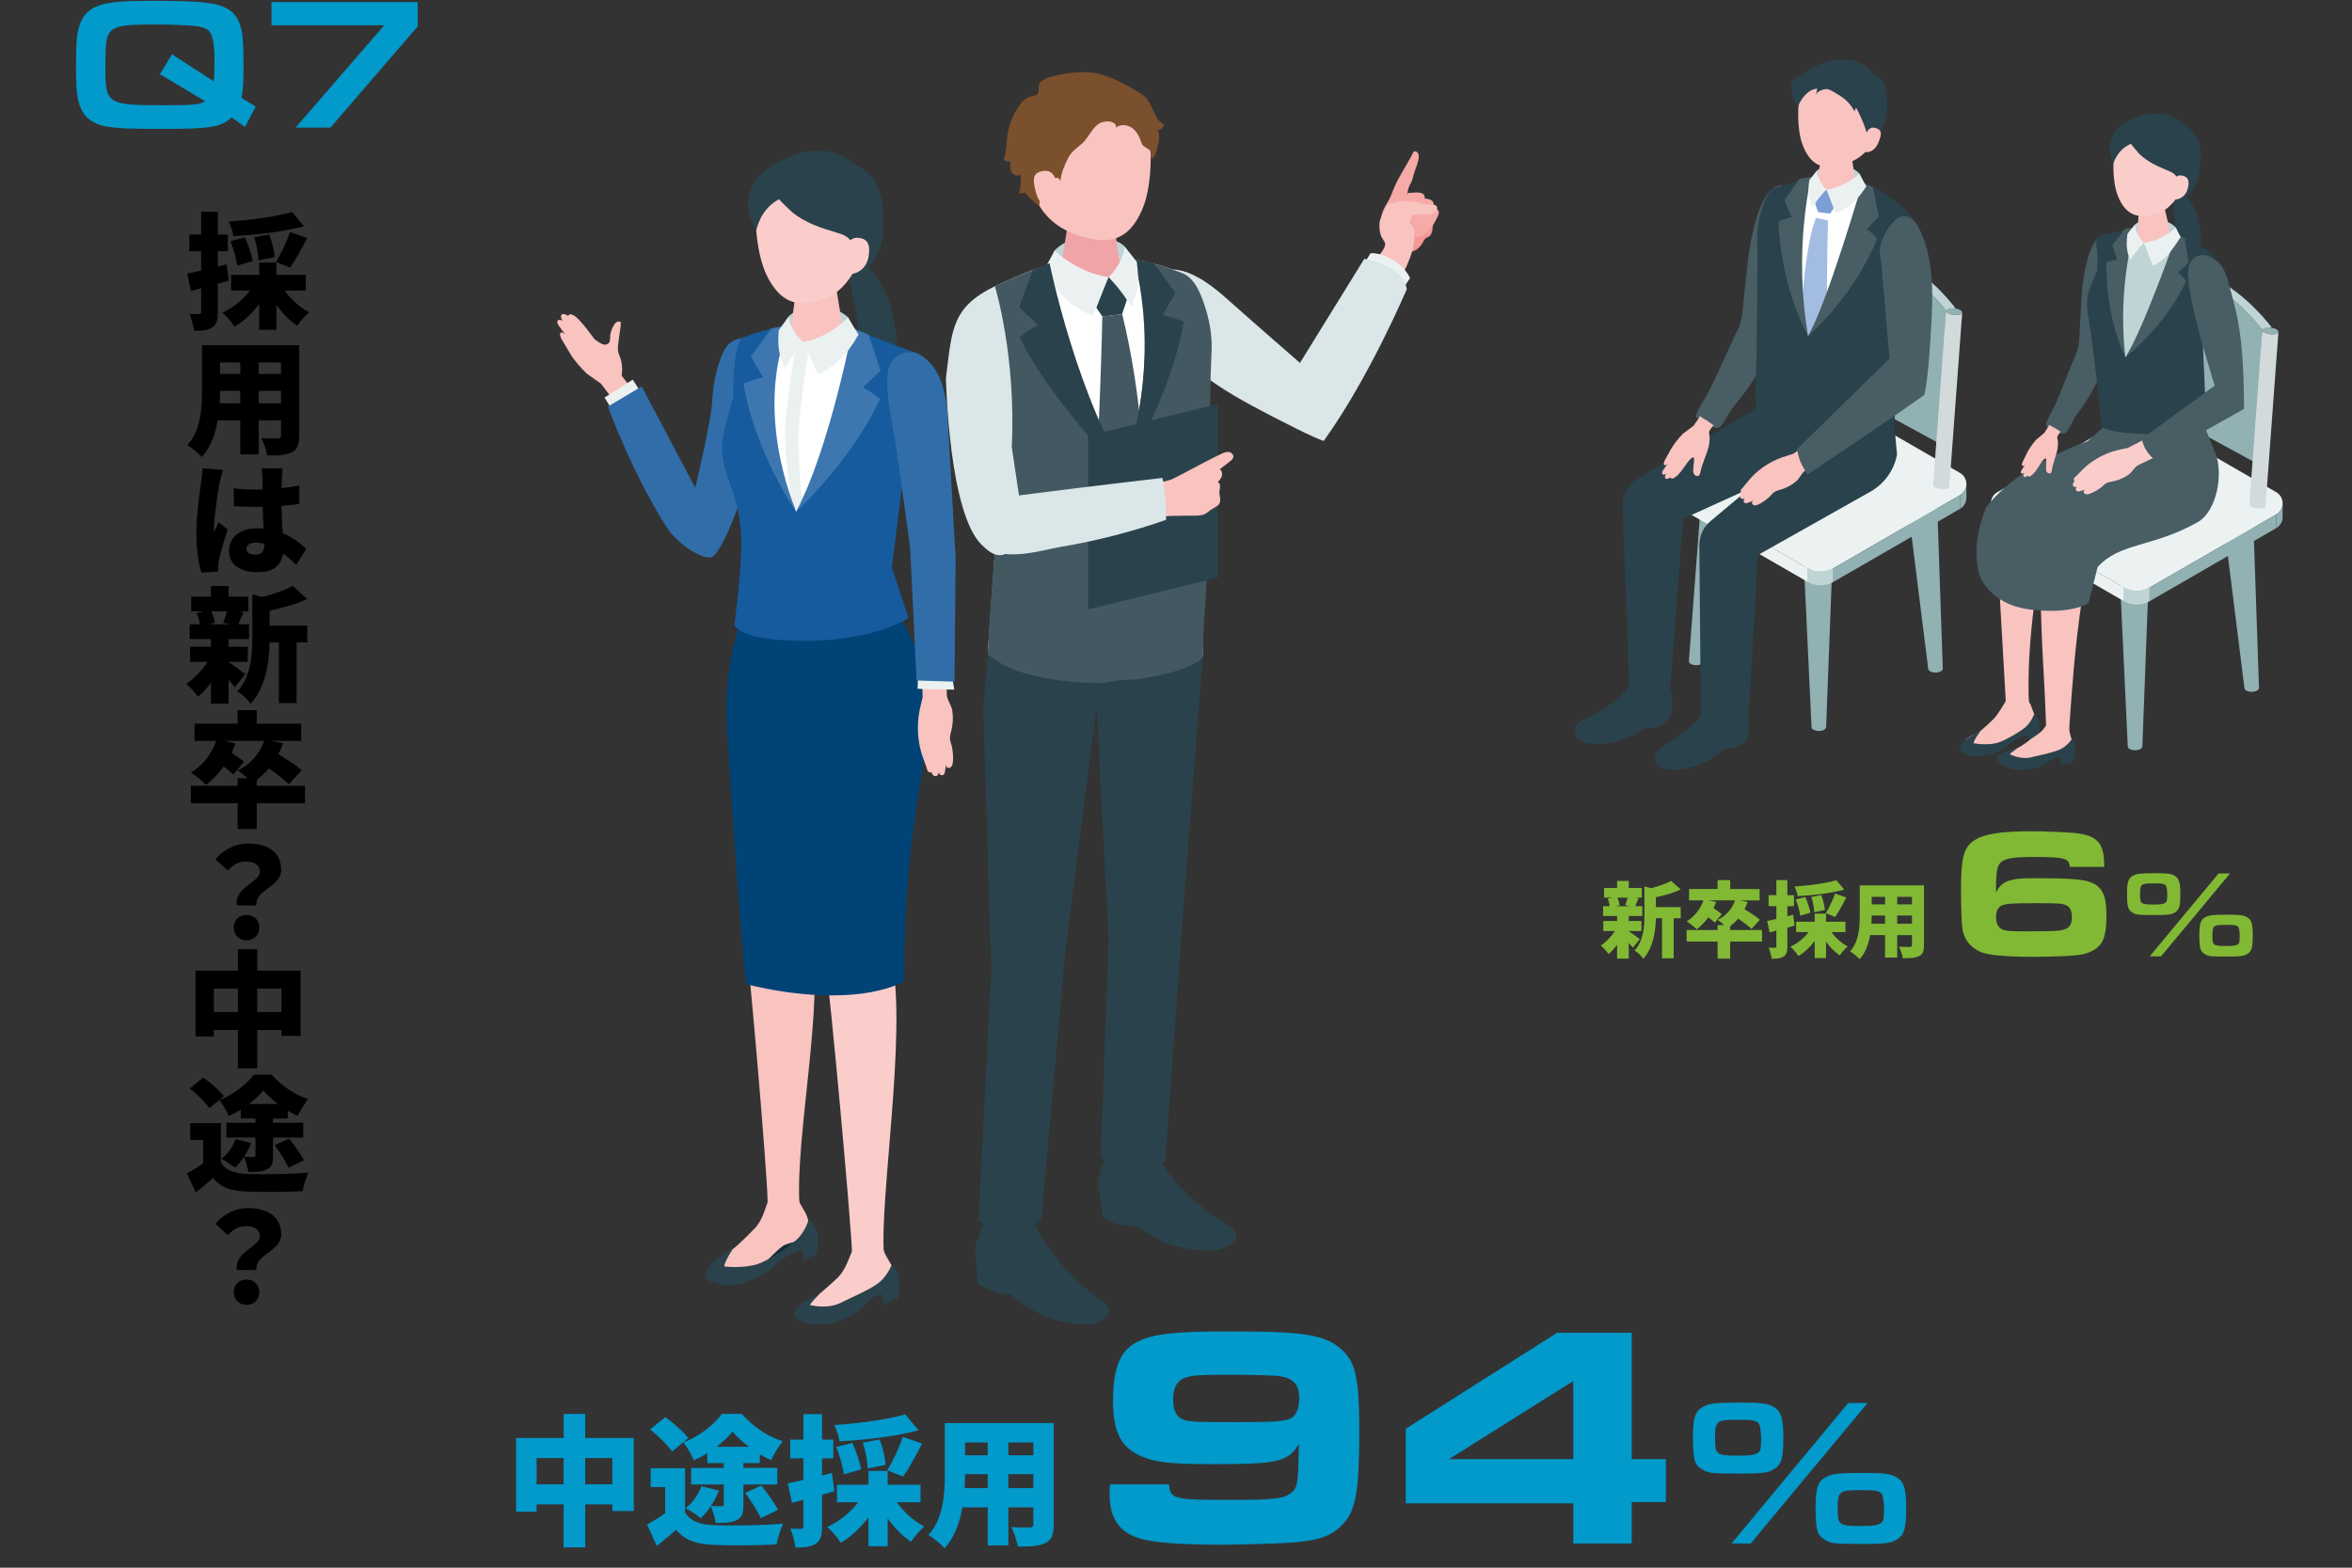<?xml version="1.0" encoding="UTF-8"?>
<svg id="_レイヤー_2" data-name="レイヤー 2" xmlns="http://www.w3.org/2000/svg" viewBox="0 0 1500 1000">
  <rect x="0" y="0" width="1500" height="1000" fill="#333333" stroke="none"/>
  <defs>
    <style>
      .cls-1 {
        fill: #81b934;
      }

      .cls-2 {
        fill: #004595;
      }

      .cls-3 {
        fill: #ebf1f1;
      }

      .cls-4 {
        fill: #165b9e;
      }

      .cls-5 {
        fill: #112c36;
      }

      .cls-6 {
        fill: #f9c3c0;
      }

      .cls-7 {
        fill: #7a9ed5;
      }

      .cls-8 {
        fill: #dae6e7;
      }

      .cls-9 {
        fill: #fff;
      }

      .cls-10 {
        fill: #f6aba8;
      }

      .cls-11 {
        fill: #facdcb;
      }

      .cls-12 {
        fill: #ecf2f2;
      }

      .cls-13 {
        fill: #7b502c;
      }

      .cls-14 {
        fill: #f49895;
      }

      .cls-15 {
        fill: none;
      }

      .cls-16 {
        fill: #91b1b3;
      }

      .cls-17 {
        fill: #3e77af;
      }

      .cls-18 {
        fill: #0299cb;
      }

      .cls-19 {
        fill: #bfd4d5;
      }

      .cls-20 {
        fill: #617f88;
      }

      .cls-21 {
        fill: #435860;
      }

      .cls-22 {
        fill: #f0a4a8;
      }

      .cls-23 {
        fill: #316ea9;
      }

      .cls-24 {
        fill: #004376;
      }

      .cls-25 {
        fill: #d2dadc;
      }

      .cls-26 {
        fill: #b0bec3;
      }

      .cls-27 {
        fill: #a3bce2;
      }

      .cls-28 {
        fill: #2a424b;
      }

      .cls-29 {
        fill: #485d64;
      }
    </style>
  </defs>
  <g id="_レイヤー_6" data-name="レイヤー 6">
    <rect class="cls-15" width="1500" height="1000"/>
    <g>
      <path d="M138.92,135.08v14.56h6.4v10.64h-6.4v9.76l5.6-1.44,1.44,10.4-7.04,2v18.08c0,5.04-.8,8-3.52,9.76-2.72,1.84-6.4,2.24-11.68,2.24-.24-2.88-1.52-7.68-2.88-10.8,2.56.16,5.2.16,6.16.08.96,0,1.28-.24,1.28-1.28v-15.2l-6.48,1.76-2.4-11.12,8.88-1.92v-12.32h-7.52v-10.64h7.52v-14.56h10.64ZM176.28,167.48v7.84h18.72v10h-13.52c3.92,5.52,9.68,10.72,15.68,13.84-2.48,2-5.92,6-7.6,8.64-4.88-3.2-9.44-7.92-13.28-13.36v15.92h-10.96v-16.48c-4.4,5.92-9.84,11.12-15.76,14.48-1.76-2.72-5.2-6.88-7.68-8.96,6.8-3.12,13.2-8.32,17.6-14.08h-12.08v-10h17.92v-7.84h10.96ZM193.88,144.28c-13.12,3.6-30.24,5.52-45.04,6.32-.32-2.64-1.76-6.8-2.96-9.28,14.4-.96,30.16-3.12,40.4-6.08l7.6,9.04ZM156.2,151.48c2.16,4.72,4.32,11.04,4.96,15.12l-9.84,2.8c-.48-4.08-2.32-10.64-4.32-15.6l9.2-2.32ZM171.72,149.56c1.76,4.64,3.2,10.56,3.36,14.48l-10.24,2c0-3.76-1.12-9.92-2.72-14.72l9.6-1.76ZM195.88,151.88c-3.52,6.88-7.52,14.08-10.8,18.8l-9.04-3.6c3.12-5.04,6.88-12.96,8.88-19.04l10.96,3.84Z"/>
      <path d="M190.84,220.2v57.76c0,5.76-1.2,8.8-4.72,10.56-3.68,1.84-8.64,2.08-15.76,2-.4-3.12-2.16-8.16-3.68-11.12,3.92.32,9.12.24,10.56.24s2-.48,2-1.84v-9.6h-14.24v21.68h-11.76v-21.68h-14.4c-1.52,8.72-4.56,17.28-10.16,23.28-1.84-2.16-6.64-6.08-9.2-7.52,8.72-9.52,9.36-23.92,9.36-35.2v-28.56h62ZM140.12,257.24h13.12v-7.92h-12.88c0,2.48-.08,5.12-.24,7.92ZM140.36,238.52h12.88v-7.28h-12.88v7.28ZM165,231.24v7.28h14.24v-7.28h-14.24ZM165,249.32v7.92h14.24v-7.92h-14.24Z"/>
      <path d="M140.12,307.8c-.96,4.08-3.68,22.32-3.68,29.68,0,.24,0,1.44.08,1.76.96-2.24,1.92-3.76,2.96-6.08l5.76,4.64c-2.4,7.04-4.72,14.96-5.68,19.52-.24,1.04-.48,2.88-.48,3.68,0,.88,0,2.24.08,3.52l-10.72.8c-1.68-5.36-3.2-14.56-3.2-25.2,0-12,2.16-26.72,3.04-32.56.32-2.32.8-5.92.88-8.88l13.12,1.12c-.72,1.76-1.84,6.56-2.16,8ZM179.8,304.04l-.24,7.36c4-.4,7.84-1.04,11.36-1.76v11.84c-3.52.48-7.36.88-11.44,1.2.16,7.12.56,12.8.8,17.44,6.72,2.72,11.52,6.8,15.04,10.08l-6.4,10c-2.96-2.72-5.68-5.12-8.4-7.12-1.04,7.36-5.92,11.92-16.16,11.92-11.04,0-18.32-4.72-18.32-13.6s7.2-14.4,18.16-14.4l3.92.16c-.24-4.16-.48-8.96-.56-13.92l-4.4.08c-4.72,0-9.36-.16-14-.48l-.08-11.28c4.56.48,9.2.72,14,.72l4.4-.08-.16-8c0-1.2-.32-3.76-.64-5.44h13.6c-.24,1.52-.4,3.52-.48,5.28ZM163.24,346.12c-3.68,0-6.08,1.44-6.08,3.92,0,2.8,2.72,3.76,6.08,3.76,3.76,0,5.28-2.08,5.28-6.4v-.56c-1.76-.48-3.52-.72-5.28-.72Z"/>
      <path d="M129.72,389.96h-7.76v-9.36h12.56v-6.8h11.28v6.8h12.56v9.36h-6.48l3.44.64-3.36,7.6h6.88v9.44h-13.04v4.88h12.24v9.68h-12.24v.16c2.8,1.76,8.96,6.32,10.64,7.68l-6.64,8.24c-1.04-1.28-2.48-2.88-4-4.56v15.12h-11.28v-13.28c-2.56,3.44-5.44,6.56-8.24,8.88-1.76-2.48-5.12-6.32-7.52-8.24,4.96-3.2,10.08-8.56,13.6-14h-11.12v-9.68h13.28v-4.88h-13.52v-9.44h6.48c-.32-2.24-1.12-5.04-2-7.2l4.24-1.04ZM137,397.24l-3.52.96h13.68l-4.8-.96c.8-2.08,1.76-4.88,2.4-7.28h-9.92c1.04,2.4,1.92,5.28,2.16,7.28ZM195.96,382.12c-7.12,3.28-15.92,5.68-24,7.44v9.52h24v10.72h-6.8v38.72h-11.28v-38.72h-5.92c-.24,11.84-2.32,28.56-12.24,39.2-1.44-2.56-5.68-6.56-8.32-7.92,8.72-9.68,9.52-23.28,9.52-34.08v-27.92l6.32,1.76c7.36-1.92,14.64-4.48,19.44-7.12l9.28,8.4Z"/>
      <path d="M151.56,461.64v-8.64h12.16v8.64h28.4v10.96h-19.04l7.44,1.52c-.8,2.4-1.84,4.72-2.96,6.96,5.28,3.2,11.6,7.28,14.88,10.24l-8.16,8.88c-2.72-2.72-7.92-6.64-12.8-10-2.32,2.8-4.96,5.2-7.76,7.28v3.76h30.8v11.12h-30.8v16.48h-12.16v-16.48h-29.84v-11.12h29.84v-4.8h6.4c-2.08-1.84-4.64-3.92-6.32-4.96,8-3.92,14.08-10.64,16.8-18.88h-25.28l6.96,1.6c-.72,2.08-1.52,4.08-2.48,6,2.88,1.84,6.24,4.08,8,5.68l-6.8,8.24c-1.36-1.44-3.76-3.36-6.24-5.2-3.28,4.64-7.12,8.64-11.12,11.68-2.08-2.16-6.96-6-9.68-7.76,7.36-4.4,13.2-11.84,16.08-20.24h-13.84v-10.96h27.52Z"/>
      <path d="M165.72,555.96c0-4.4-3.76-6.4-9.04-6.4-4.56,0-7.92,2.08-11.44,5.76l-7.84-7.2c4.96-6.08,12.48-10.08,20.96-10.08,11.76,0,20.96,5.2,20.96,16.64s-16.56,12.32-15.84,22.88h-12.48c-1.28-12.16,14.72-14.56,14.72-21.6ZM149.08,591.64c0-4.72,3.44-8,8.16-8s8.16,3.28,8.16,8-3.44,8.16-8.16,8.16-8.16-3.44-8.16-8.16Z"/>
      <path d="M164.04,605.48v13.68h27.68v41.6h-12.24v-3.76h-15.44v24.48h-12.32v-24.48h-15.36v4.16h-11.68v-42h27.04v-13.68h12.32ZM151.72,645.56v-14.96h-15.36v14.96h15.36ZM179.48,630.6h-15.44v14.96h15.44v-14.96Z"/>
      <path d="M140.92,741.56c2.96,4.96,8.4,6.96,16.24,7.28,9.76.4,28,.16,39.52-.88-1.28,2.8-3.12,8.4-3.68,11.84-10.16.56-26.08.72-36.08.24-9.52-.4-15.84-2.4-21.12-8.56-3.28,2.88-6.64,5.76-10.96,9.2l-5.6-12.16c3.28-1.84,6.96-4.08,10.32-6.48v-14.88h-8.24v-10.72h19.6v25.12ZM129.64,687.32c4.56,3.28,10.4,8.24,13.12,11.92l-9.28,7.68c-2.32-3.68-7.92-9.04-12.48-12.64l8.64-6.96ZM162.92,716.2v-2.72h-9.36v-5.68c-2.48,1.6-5.12,2.96-7.68,4.08-1.2-2.96-3.84-7.6-5.92-10.16,8.8-3.28,17.52-10.24,21.92-16.24h11.36c6.24,7.04,14.48,12.88,23.28,15.52-2.4,2.96-4.96,7.36-6.64,10.8-2.08-.88-4.24-2.08-6.4-3.36v5.04h-9.36v2.72h19.28v9.44h-19.28v11.52c0,4.8-.72,7.28-3.84,8.8-3.12,1.52-6.96,1.6-11.92,1.6-.32-2.8-1.6-6.72-2.8-9.52-1.76,2.64-3.76,4.96-5.76,6.8-1.92-1.68-6.16-4.4-8.56-5.68,4-3.04,7.28-7.76,8.96-12.48l10,2.4c-1.2,3.04-2.72,6.08-4.56,8.8,2.24.16,5.12.16,6,.16.96,0,1.28-.24,1.28-1.12v-11.28h-18.56v-9.44h18.56ZM158.84,704.2h18.4c-3.6-2.8-6.96-5.76-9.28-8.64-2.32,2.8-5.52,5.84-9.12,8.64ZM184.36,726.28c3.28,4.16,7.52,9.92,9.44,13.84l-9.76,4.72c-1.68-3.84-5.6-9.92-8.88-14.4l9.2-4.16Z"/>
      <path d="M165.72,788.52c0-4.4-3.76-6.4-9.04-6.4-4.56,0-7.92,2.08-11.44,5.76l-7.84-7.2c4.96-6.08,12.48-10.08,20.96-10.08,11.76,0,20.96,5.2,20.96,16.64s-16.56,12.32-15.84,22.88h-12.48c-1.28-12.16,14.72-14.56,14.72-21.6ZM149.08,824.2c0-4.72,3.44-8,8.16-8s8.16,3.28,8.16,8-3.44,8.16-8.16,8.16-8.16-3.44-8.16-8.16Z"/>
    </g>
    <g>
      <path class="cls-18" d="M156.24,80.92l-8.52-6c-7.08,6.36-13.32,7.32-46.44,7.32-22.2,0-32.28-.72-37.56-2.52-7.8-2.76-11.76-7.2-13.8-15.48-1.08-4.92-1.44-9.96-1.44-22.08,0-13.8.36-18.84,1.56-23.64,2.16-8.76,6.96-13.56,15.84-15.84,6.12-1.56,15-2.16,32.16-2.16,29.64,0,39.96,1.08,47.16,5.16,4.44,2.52,7.32,6.84,8.76,13.32.96,3.96,1.32,11.16,1.32,22.56s-.24,15.84-1.32,20.88l9.12,5.52-6.84,12.96ZM109.68,34.6l26.64,17.28c.36-2.76.48-6.36.48-12.24,0-13.44-1.44-19.2-5.16-21.12-3.72-1.8-6.6-2.16-19.32-2.64-6.24-.24-6.6-.24-9.36-.24-35.64,0-35.76.12-35.76,26.76,0,24.12.84,24.72,37.68,24.72,18.48,0,22.2-.36,26.04-2.52l-28.92-17.28,7.68-12.72Z"/>
      <path class="cls-18" d="M266.4,1.36v15.48l-55.68,64.56h-22.2l56.52-65.28h-71.88V1.36h93.24Z"/>
    </g>
    <g>
      <path class="cls-18" d="M745.53,946.87c1.01,9.47,2.42,9.88,39.91,9.88,28.83,0,34.27-.81,39.11-5.44,2.42-2.42,3.22-5.64,3.43-16.53q.2-4.23.4-13.71c-7.06,11.49-12.9,12.9-55.64,12.9-28.02,0-38.3-1.41-47.78-6.45-10.68-5.64-15.12-15.52-15.12-33.87,0-21.77,4.84-32.86,16.33-38.1,9.88-4.84,23.99-6.25,57.65-6.25,48.58,0,61.28,2.02,71.97,11.69,8.87,8.06,11.09,18.55,11.09,52.01,0,38.91-2.22,50.8-10.88,59.67-7.26,7.46-15.72,10.28-34.67,11.49-4.64.4-35.08,1.21-41.12,1.21-30.24,0-48.58-1.61-56.85-5.24-10.89-4.64-15.72-13.1-15.72-27.42,0-.81,0-3.63.2-5.85h37.7ZM754.6,879.34c-4.23,2.02-6.45,6.45-6.45,13.3,0,5.85,1.61,10.08,4.64,11.89,4.03,2.42,5.64,2.62,35.28,2.62,23.38,0,30.64-.4,34.87-2.22,3.43-1.61,5.64-6.45,5.64-12.7,0-8.87-3.43-12.9-12.09-14.31-2.62-.6-19.55-1.01-31.85-1.01-20.96,0-25.2.4-30.04,2.42Z"/>
      <path class="cls-18" d="M1003.35,958.97h-106.84v-47.57l96.56-61.28h47.57v80.63h21.77v27.42h-21.77v26.41h-37.29v-25.6ZM1003.35,880.95l-79.22,49.79h79.22v-49.79Z"/>
      <path class="cls-18" d="M1131.69,897.76c4.3,2.69,5.64,7.39,5.64,19.22,0,12.5-1.08,16.8-4.97,19.49-4.03,2.96-7.39,3.49-22.31,3.49-18.95,0-20.16-.13-24.46-2.69-4.84-2.69-5.91-6.32-5.91-20.56,0-11.83,1.34-16.26,5.78-18.95,4.3-2.55,8.6-3.09,24.19-3.09,14.25,0,18.01.54,22.04,3.09ZM1093.79,917.65c0,10.21.81,10.88,14.78,10.88,7.93,0,11.02-.54,12.77-2.02,1.61-1.34,1.61-1.75,1.88-8.74q-.27-8.87-2.02-10.35c-1.88-1.48-3.9-1.75-13.44-1.75-13.17,0-13.98.67-13.98,11.96ZM1191.09,894.93l-74.58,89.63h-12.23l74.45-89.63h12.36ZM1210.04,942.64c4.3,2.69,5.64,7.39,5.64,19.22,0,12.5-1.08,16.8-4.97,19.49-4.03,2.96-7.39,3.49-22.44,3.49-18.95,0-20.16-.13-24.46-2.69-4.84-2.69-5.91-6.32-5.91-20.56,0-11.96,1.34-16.26,5.78-18.95,4.3-2.55,8.6-3.09,24.32-3.09,14.24,0,18.01.54,22.04,3.09ZM1172.01,962.53c0,10.21.81,10.88,14.92,10.88,7.93,0,11.02-.54,12.77-2.02,1.61-1.34,1.61-1.75,1.88-8.73q-.27-8.87-2.02-10.35c-1.88-1.48-3.9-1.75-13.44-1.75-13.3,0-14.11.67-14.11,11.96Z"/>
    </g>
    <g>
      <path class="cls-18" d="M373.23,901.93v15.32h31v46.59h-13.71v-4.21h-17.29v27.42h-13.8v-27.42h-17.2v4.66h-13.08v-47.04h30.29v-15.32h13.8ZM359.43,946.82v-16.75h-17.2v16.75h17.2ZM390.52,930.06h-17.29v16.75h17.29v-16.75Z"/>
      <path class="cls-18" d="M436.92,964.74c3.32,5.56,9.41,7.8,18.19,8.15,10.93.45,31.36.18,44.26-.99-1.43,3.14-3.49,9.41-4.12,13.26-11.38.63-29.21.81-40.41.27-10.66-.45-17.74-2.69-23.65-9.59-3.67,3.22-7.44,6.45-12.28,10.3l-6.27-13.62c3.67-2.06,7.79-4.57,11.56-7.26v-16.67h-9.23v-12.01h21.95v28.13ZM424.29,903.99c5.11,3.67,11.65,9.23,14.69,13.35l-10.39,8.6c-2.6-4.12-8.87-10.12-13.98-14.16l9.68-7.79ZM461.56,936.33v-3.05h-10.48v-6.36c-2.78,1.79-5.73,3.32-8.6,4.57-1.34-3.32-4.3-8.51-6.63-11.38,9.86-3.67,19.62-11.47,24.55-18.19h12.72c6.99,7.88,16.22,14.43,26.07,17.38-2.69,3.32-5.55,8.24-7.44,12.1-2.33-.99-4.75-2.33-7.17-3.76v5.64h-10.48v3.05h21.59v10.57h-21.59v12.9c0,5.38-.81,8.15-4.3,9.86-3.49,1.7-7.79,1.79-13.35,1.79-.36-3.14-1.79-7.53-3.14-10.66-1.97,2.96-4.21,5.55-6.45,7.62-2.15-1.88-6.9-4.93-9.59-6.36,4.48-3.4,8.15-8.69,10.04-13.98l11.2,2.69c-1.34,3.4-3.05,6.81-5.11,9.86,2.51.18,5.73.18,6.72.18,1.08,0,1.43-.27,1.43-1.25v-12.63h-20.79v-10.57h20.79ZM457,922.89h20.61c-4.03-3.14-7.8-6.45-10.39-9.68-2.6,3.14-6.18,6.54-10.21,9.68ZM485.58,947.62c3.67,4.66,8.42,11.11,10.57,15.5l-10.93,5.29c-1.88-4.3-6.27-11.11-9.95-16.13l10.3-4.66Z"/>
      <path class="cls-18" d="M524.28,902.02v16.31h7.17v11.92h-7.17v10.93l6.27-1.61,1.61,11.65-7.88,2.24v20.25c0,5.64-.9,8.96-3.94,10.93-3.05,2.06-7.17,2.51-13.08,2.51-.27-3.23-1.7-8.6-3.23-12.1,2.87.18,5.82.18,6.9.09,1.08,0,1.43-.27,1.43-1.43v-17.02l-7.26,1.97-2.69-12.46,9.95-2.15v-13.8h-8.42v-11.92h8.42v-16.31h11.92ZM566.12,938.3v8.78h20.97v11.2h-15.14c4.39,6.18,10.84,12.01,17.56,15.5-2.78,2.24-6.63,6.72-8.51,9.68-5.47-3.58-10.57-8.87-14.87-14.96v17.83h-12.28v-18.46c-4.93,6.63-11.02,12.45-17.65,16.22-1.97-3.05-5.82-7.71-8.6-10.04,7.62-3.49,14.78-9.32,19.71-15.77h-13.53v-11.2h20.07v-8.78h12.28ZM585.83,912.32c-14.69,4.03-33.87,6.18-50.44,7.08-.36-2.96-1.97-7.62-3.32-10.39,16.13-1.08,33.78-3.49,45.25-6.81l8.51,10.12ZM543.63,920.38c2.42,5.29,4.84,12.37,5.55,16.93l-11.02,3.14c-.54-4.57-2.6-11.92-4.84-17.47l10.3-2.6ZM561.01,918.23c1.97,5.2,3.58,11.83,3.76,16.22l-11.47,2.24c0-4.21-1.25-11.11-3.05-16.49l10.75-1.97ZM588.07,920.83c-3.94,7.71-8.42,15.77-12.1,21.06l-10.12-4.03c3.49-5.65,7.71-14.52,9.95-21.33l12.28,4.3Z"/>
      <path class="cls-18" d="M672.02,907.75v64.69c0,6.45-1.34,9.86-5.29,11.83-4.12,2.06-9.68,2.33-17.65,2.24-.45-3.49-2.42-9.14-4.12-12.46,4.39.36,10.21.27,11.83.27s2.24-.54,2.24-2.06v-10.75h-15.95v24.28h-13.17v-24.28h-16.13c-1.7,9.77-5.11,19.35-11.38,26.07-2.06-2.42-7.44-6.81-10.3-8.42,9.77-10.66,10.48-26.79,10.48-39.42v-31.99h69.44ZM615.21,949.24h14.69v-8.87h-14.43c0,2.78-.09,5.73-.27,8.87ZM615.48,928.27h14.43v-8.15h-14.43v8.15ZM643.08,920.12v8.15h15.95v-8.15h-15.95ZM643.08,940.37v8.87h15.95v-8.87h-15.95Z"/>
    </g>
    <g>
      <g>
        <path class="cls-1" d="M1320.07,552.95c-.59-5.59-3.45-6.3-23.78-6.3-11.06,0-16.41.71-19.5,2.85-2.85,1.78-3.8,5.71-3.8,15.93v3.8c2.62-5.11,5.47-7.13,11.77-8.32,2.85-.59,6.54-.71,16.53-.71,17.12,0,26.87.71,31.15,2.26,8.2,2.85,10.94,8.2,10.94,21.52s-2.14,18.55-8.2,22.11c-4.28,2.38-7.37,3.09-16.17,3.69-5.11.24-16.17.59-21.4.59-13.08,0-23.54-.59-29.84-1.78-8.68-1.66-14.86-7.73-16.17-15.69-.59-4.04-.95-13.44-.95-26.04,0-19.26,1.66-25.92,7.73-30.32,6.42-4.52,17-6.3,36.98-6.3,8.32,0,22.23.59,27.35,1.07,15.1,1.55,19.38,6.3,19.26,21.64h-21.88ZM1276.55,577.68c-2.38,1.07-3.57,3.57-3.57,7.37,0,3.21.95,5.59,2.62,7.01,2.02,1.55,4.99,2.02,13.67,2.02,20.57,0,23.9-.12,27.11-1.19,3.57-1.07,4.99-3.33,4.99-7.85,0-4.16-1.31-6.66-3.92-7.73-2.62-1.07-5.35-1.19-19.14-1.19-15.22,0-18.9.24-21.76,1.55Z"/>
        <path class="cls-1" d="M1387.19,558.82c2.54,1.58,3.33,4.36,3.33,11.33,0,7.37-.63,9.91-2.93,11.49-2.38,1.74-4.36,2.06-13.16,2.06-11.17,0-11.89-.08-14.42-1.58-2.85-1.58-3.49-3.72-3.49-12.13,0-6.97.79-9.59,3.41-11.17,2.54-1.51,5.07-1.82,14.27-1.82,8.4,0,10.62.32,13,1.82ZM1364.84,570.55c0,6.02.48,6.42,8.72,6.42,4.68,0,6.5-.32,7.53-1.19.95-.79.95-1.03,1.11-5.15q-.16-5.23-1.19-6.1c-1.11-.87-2.3-1.03-7.93-1.03-7.77,0-8.24.4-8.24,7.05ZM1422.22,557.16l-43.99,52.86h-7.21l43.91-52.86h7.29ZM1433.4,585.29c2.54,1.58,3.33,4.36,3.33,11.33,0,7.37-.63,9.91-2.93,11.49-2.38,1.74-4.36,2.06-13.24,2.06-11.17,0-11.89-.08-14.42-1.58-2.85-1.58-3.49-3.72-3.49-12.13,0-7.05.79-9.59,3.41-11.17,2.54-1.51,5.07-1.82,14.35-1.82,8.4,0,10.62.32,13,1.82ZM1410.97,597.02c0,6.02.48,6.42,8.8,6.42,4.68,0,6.5-.32,7.53-1.19.95-.79.95-1.03,1.11-5.15q-.16-5.23-1.19-6.1c-1.11-.87-2.3-1.03-7.92-1.03-7.85,0-8.32.4-8.32,7.05Z"/>
      </g>
      <g>
        <path class="cls-1" d="M1028.14,572.59h-5.13v-6.18h8.3v-4.49h7.45v4.49h8.3v6.18h-4.28l2.27.42-2.22,5.02h4.54v6.24h-8.61v3.22h8.08v6.39h-8.08v.11c1.85,1.16,5.92,4.17,7.03,5.07l-4.39,5.44c-.69-.85-1.64-1.9-2.64-3.01v9.99h-7.45v-8.77c-1.69,2.27-3.59,4.33-5.44,5.87-1.16-1.64-3.38-4.17-4.97-5.44,3.28-2.11,6.66-5.65,8.98-9.25h-7.35v-6.39h8.77v-3.22h-8.93v-6.24h4.28c-.21-1.48-.74-3.33-1.32-4.76l2.8-.69ZM1032.95,577.4l-2.33.63h9.04l-3.17-.63c.53-1.37,1.16-3.22,1.59-4.81h-6.55c.69,1.58,1.27,3.49,1.43,4.81ZM1071.89,567.42c-4.7,2.17-10.52,3.75-15.85,4.91v6.29h15.85v7.08h-4.49v25.58h-7.45v-25.58h-3.91c-.16,7.82-1.53,18.86-8.08,25.89-.95-1.69-3.75-4.33-5.5-5.23,5.76-6.39,6.29-15.38,6.29-22.51v-18.44l4.17,1.16c4.86-1.27,9.67-2.96,12.84-4.7l6.13,5.55Z"/>
        <path class="cls-1" d="M1095.41,567.1v-5.71h8.03v5.71h18.76v7.24h-12.58l4.91,1c-.53,1.59-1.21,3.12-1.96,4.6,3.49,2.11,7.66,4.81,9.83,6.76l-5.39,5.87c-1.8-1.8-5.23-4.39-8.46-6.61-1.53,1.85-3.28,3.44-5.13,4.81v2.48h20.34v7.34h-20.34v10.88h-8.03v-10.88h-19.71v-7.34h19.71v-3.17h4.23c-1.37-1.22-3.07-2.59-4.17-3.28,5.28-2.59,9.3-7.03,11.1-12.47h-16.7l4.6,1.06c-.48,1.37-1,2.69-1.64,3.96,1.9,1.21,4.12,2.69,5.28,3.75l-4.49,5.44c-.9-.95-2.48-2.22-4.12-3.43-2.17,3.06-4.7,5.71-7.35,7.71-1.37-1.43-4.6-3.96-6.39-5.13,4.86-2.91,8.72-7.82,10.62-13.37h-9.14v-7.24h18.18Z"/>
        <path class="cls-1" d="M1139.9,561.39v9.62h4.23v7.03h-4.23v6.45l3.7-.95.95,6.87-4.65,1.32v11.94c0,3.33-.53,5.28-2.33,6.45-1.8,1.22-4.23,1.48-7.71,1.48-.16-1.9-1-5.07-1.9-7.13,1.69.11,3.43.11,4.07.05.63,0,.85-.16.85-.85v-10.04l-4.28,1.16-1.58-7.34,5.87-1.27v-8.14h-4.97v-7.03h4.97v-9.62h7.03ZM1164.57,582.79v5.18h12.36v6.6h-8.93c2.59,3.65,6.39,7.08,10.36,9.14-1.64,1.32-3.91,3.96-5.02,5.71-3.22-2.11-6.24-5.23-8.77-8.82v10.52h-7.24v-10.89c-2.91,3.91-6.5,7.34-10.41,9.56-1.16-1.8-3.43-4.54-5.07-5.92,4.49-2.06,8.72-5.5,11.62-9.3h-7.98v-6.6h11.84v-5.18h7.24ZM1176.2,567.47c-8.67,2.38-19.97,3.65-29.75,4.17-.21-1.74-1.16-4.49-1.96-6.13,9.51-.63,19.92-2.06,26.68-4.02l5.02,5.97ZM1151.31,572.22c1.43,3.12,2.85,7.29,3.28,9.99l-6.5,1.85c-.32-2.7-1.53-7.03-2.85-10.3l6.08-1.53ZM1161.56,570.96c1.16,3.07,2.11,6.98,2.22,9.56l-6.76,1.32c0-2.48-.74-6.55-1.8-9.72l6.34-1.16ZM1177.52,572.49c-2.32,4.54-4.97,9.3-7.13,12.42l-5.97-2.38c2.06-3.33,4.54-8.56,5.87-12.58l7.24,2.54Z"/>
        <path class="cls-1" d="M1227.03,564.77v38.15c0,3.8-.79,5.81-3.12,6.97-2.43,1.22-5.71,1.37-10.41,1.32-.26-2.06-1.43-5.39-2.43-7.34,2.59.21,6.02.16,6.98.16s1.32-.32,1.32-1.22v-6.34h-9.41v14.32h-7.77v-14.32h-9.51c-1,5.76-3.01,11.41-6.71,15.38-1.22-1.43-4.39-4.02-6.08-4.97,5.76-6.29,6.18-15.8,6.18-23.25v-18.86h40.95ZM1193.53,589.24h8.67v-5.23h-8.51c0,1.64-.05,3.38-.16,5.23ZM1193.69,576.88h8.51v-4.81h-8.51v4.81ZM1209.96,572.07v4.81h9.41v-4.81h-9.41ZM1209.96,584.01v5.23h9.41v-5.23h-9.41Z"/>
      </g>
    </g>
    <g>
      <g>
        <g>
          <g>
            <path class="cls-20" d="M1159.43,270.03c-5.42,0-9.82,2.03-9.82,4.54l4.8,100.59c0,1.37,2.08,2.48,4.65,2.48s4.65-1.11,4.65-2.48l5.54-100.59c0-2.51-4.4-4.54-9.82-4.54Z"/>
            <path class="cls-20" d="M1169.25,274.57c0,2.51-4.4,4.54-9.82,4.54s-9.82-2.03-9.82-4.54,4.4-4.54,9.82-4.54,9.82,2.03,9.82,4.54Z"/>
          </g>
          <g>
            <path class="cls-16" d="M1159.43,337.7c-5.42,0-9.82,2.03-9.82,4.54l5.71,121.56c0,1.37,2.08,2.48,4.65,2.48s4.65-1.11,4.65-2.48l4.62-121.56c0-2.51-4.4-4.54-9.82-4.54Z"/>
            <path class="cls-26" d="M1169.25,342.24c0,2.51-4.4,4.54-9.82,4.54s-9.82-2.03-9.82-4.54,4.4-4.54,9.82-4.54,9.82,2.03,9.82,4.54Z"/>
          </g>
          <g>
            <path class="cls-16" d="M1095.45,305c-5.42,0-9.82,2.03-9.82,4.54l-8.53,112.31c0,1.37,2.08,2.48,4.65,2.48s4.65-1.11,4.65-2.48l18.86-112.31c0-2.51-4.4-4.54-9.82-4.54Z"/>
            <path class="cls-26" d="M1105.28,309.54c0,2.51-4.4,4.54-9.82,4.54s-9.82-2.03-9.82-4.54,4.4-4.54,9.82-4.54,9.82,2.03,9.82,4.54Z"/>
          </g>
          <g>
            <path class="cls-16" d="M1225.33,308.44c5.42,0,9.82,2.03,9.82,4.54l3.87,113.55c0,1.37-2.08,2.48-4.65,2.48s-4.65-1.11-4.65-2.48l-14.21-113.55c0-2.51,4.4-4.54,9.82-4.54Z"/>
            <path class="cls-26" d="M1215.5,312.98c0,2.51,4.4,4.54,9.82,4.54s9.82-2.03,9.82-4.54-4.4-4.54-9.82-4.54-9.82,2.03-9.82,4.54Z"/>
          </g>
          <g>
            <path class="cls-12" d="M1169.25,362.47l80.73-46.61c5.47-3.16,5.47-11.04,0-14.2l-80.73-46.61c-5.07-2.93-11.32-2.93-16.4,0l-80.73,46.61c-5.47,3.16-5.47,11.04,0,14.2l80.73,46.61c5.07,2.93,11.32,2.93,16.4,0Z"/>
            <polygon class="cls-12" points="1152.86 362.47 1072.13 315.86 1072.13 324.6 1152.86 371.2 1152.86 362.47"/>
            <polygon class="cls-16" points="1169.25 362.47 1249.98 315.86 1249.98 324.6 1169.25 371.2 1169.25 362.47"/>
            <path class="cls-12" d="M1072.13,324.6c-2.73-1.58-4.1-4.34-4.1-7.09v-8.77c0,2.77,1.36,5.55,4.1,7.13v8.73Z"/>
            <path class="cls-16" d="M1249.98,324.6c2.73-1.58,4.1-4.34,4.1-7.09v-8.77c0,2.77-1.36,5.55-4.1,7.13v8.73Z"/>
            <path class="cls-19" d="M1169.25,371.2v-8.73c-5.07,2.93-11.32,2.93-16.4,0v8.73c5.07,2.93,11.32,2.93,16.4,0Z"/>
          </g>
          <g>
            <g>
              <path class="cls-16" d="M1162.24,155.23c-.08,1.17,2.16,2.39,5.01,2.72,2.85.33,5.23-.35,5.31-1.53.08-1.17-2.16-2.39-5.01-2.72s-5.23.35-5.31,1.53Z"/>
              <path class="cls-25" d="M1164.34,267.54l8.22-111.12c-.08,1.17-2.46,1.86-5.31,1.53-2.85-.33-5.09-1.55-5.01-2.72l-8.22,111.12c-.08,1.17,2.16,2.39,5.01,2.72,2.85.33,5.23-.35,5.31-1.53Z"/>
            </g>
            <path class="cls-16" d="M1162.92,242.64l73.85,40.23,4.33-84.69s-14.14-19.14-33.29-29.54c-20.11-10.92-40.56-10.69-40.56-10.69l-4.33,84.69Z"/>
            <path class="cls-19" d="M1167.25,157.95s20.45-.23,40.56,10.69c19.14,10.4,33.29,29.54,33.29,29.54l5.94-1.69s-14.14-19.14-33.29-29.54c-20.11-10.92-40.56-10.69-40.56-10.69l-5.94,1.69Z"/>
            <g>
              <path class="cls-16" d="M1241.09,198.18c-.08,1.17,2.16,2.39,5.01,2.72s5.23-.35,5.31-1.53-2.16-2.39-5.01-2.72c-2.85-.33-5.23.35-5.31,1.53Z"/>
              <path class="cls-25" d="M1243.19,310.5l8.22-111.12c-.08,1.17-2.46,1.86-5.31,1.53s-5.09-1.55-5.01-2.72l-8.22,111.12c-.08,1.17,2.16,2.39,5.01,2.72,2.85.33,5.23-.35,5.31-1.53Z"/>
            </g>
          </g>
        </g>
        <g>
          <path class="cls-19" d="M1158.58,109c4.11-4.32,19.94-6.19,27.33,1.76.51,3.86,1.27,6.37,1.27,6.37l-13.7,4.79-14.65-2.19s-.65-7.75-.25-10.74Z"/>
          <path class="cls-29" d="M1082.28,263.21c1.67-4.05,4.54-8.02,6.63-11.96,7.03-13.27,12.54-27.12,19.19-40.58,3.19-6.45,3.3-13.47,4.06-20.56.82-7.69,1.65-15.38,2.47-23.08,1.2-11.22,4-24.89,8.3-35.52,2.87-7.1,11.43-20.85,22.14-8.16,13.53,16.04,1.32,42.8-4.53,66.07-3.23,12.82-6.97,24.06-12.68,35.86-5.84,12.06-13.21,23.38-21.89,33.59-3.53,4.15-4.53,8.49-8.32,12.61-.55.59-1.13,1.21-1.9,1.45-.94.29-1.94-.04-2.86-.39-3.13-1.2-6.15-2.68-9.03-4.41-.85-.51-1.74-1.12-2.03-2.07-.29-.94.09-1.94.46-2.85Z"/>
          <path class="cls-28" d="M1110.5,446.76c.44.38.84.95,1.34,1.84,2.9,5.18,4.08,9.68,3.8,15.6-.09,1.84-.18,3.71-.82,5.43-1.09,2.93-3.68,5.1-6.54,6.38-2.87,1.29-5.87,1.35-8.82,2.19-1.93.55-2.98,2.26-4.59,3.44-2.25,1.65-4.62,3.12-7.13,4.35-6.47,3.19-14.07,5.23-21.28,5.16-2.64-.03-5.37-.51-7.56-1.98-2.19-1.48-3.74-4.11-3.37-6.72.5-3.49,3.93-5.67,6.97-7.46,6.26-3.68,11.65-7.88,17-12.74,4.68-4.25,7.93-10.58,10.44-16.37,5.74-.56,11.55-.49,17.29.01,1.66.14,2.52.21,3.28.87Z"/>
          <path class="cls-28" d="M1062.72,434.53c.4.42.74,1.03,1.15,1.97,2.37,5.44,3.11,10.03,2.25,15.9-.27,1.82-.55,3.67-1.36,5.32-1.38,2.81-4.17,4.71-7.13,5.71-2.99,1-5.98.77-9,1.31-1.98.36-3.19,1.95-4.91,2.97-2.4,1.42-4.91,2.65-7.52,3.63-6.75,2.53-14.52,3.82-21.69,3.04-2.63-.29-5.29-1.03-7.32-2.72s-3.31-4.45-2.69-7.02c.84-3.43,4.47-5.25,7.67-6.73,6.59-3.04,12.37-6.69,18.17-11,5.08-3.77,8.93-9.75,12-15.26,5.77,0,11.54.65,17.2,1.71,1.64.31,2.49.46,3.18,1.19Z"/>
          <path class="cls-28" d="M1148.99,258.09l1.35,24.49-59.52,49.9c-4.53,3.8-7.1,9.38-7.05,15.31l.96,108.69s7.48,3.13,15.26,3.39c7.78.26,15.26-2.37,15.26-2.37l5.83-103.43,71.12-40.06c9.27-5.01,15.71-13.8,17.64-24.07l-1.69-18.49.72-17.28-59.89,3.91Z"/>
          <path class="cls-28" d="M1129.51,245.63l-4.24,11.73-81.36,48.2c-5.95,3.8-9.4,10.37-9.13,17.42l4.26,114.44s4.58,2.05,13.3,2.35c9.84.33,12.9-1.47,12.9-1.47l8.2-107.4,86.74-39.43,17.86-36.24-48.53-9.6Z"/>
          <path class="cls-28" d="M1208.36,266.3l.42-32c1.64-12.66,3.27-25.32,4.91-37.98,1.04-8.01.64-14.84,4.02-22.22,3.74-8.16,7.87-17.24,5.81-26.42-2.26-10.08-11.32-16.95-19.79-22.86-7.53-5.24-14.62-8.07-23.71-9.93-15.95-3.26-32.2-.86-47.34,4.76-5,1.86-6.97,7.81-8.77,12.81-2.16,5.99-3.29,12.47-3.18,18.87,0,0,.19,11,.19,11-.21,20.98-.43,41.95-.64,62.93-.12,12.09-1.48,24.62-.25,36.66.55,5.43,3.99,7.2,9.15,8.9,11.09,3.66,23.6,4.13,35.2,4.29,35.2.47,43.99-8.82,43.99-8.82Z"/>
          <path class="cls-6" d="M1170.39,133.67c9.82.18,17.91-6.09,18.06-14.01.02-.9-.08-1.78-.26-2.64-9.76-3.05-20.85-4.72-34.13-2.89-.72,1.52-1.14,3.15-1.17,4.87-.15,7.92,7.7,14.49,17.52,14.68Z"/>
          <path class="cls-6" d="M1171.69,95.01c6.33.12,9.63,3.74,9.57,6.83l2.82,20.74c-.36,3.58-6.5,6.36-13.72,6.23-7.22-.14-12.77-3.14-12.41-6.72l3.53-21.56c.32-3.14,3.88-5.64,10.21-5.52Z"/>
          <path class="cls-6" d="M1175.24,44.62c18.03.47,22.75,14.1,22.44,30.53-.4,21.4-14.59,27.72-21.86,29.69-8.85,2.4-19.84,4.49-26.23-12.5-3.8-10.1-3.33-27.53-.99-34.25,2.04-5.85,8.61-13.95,26.64-13.48Z"/>
          <path class="cls-28" d="M1158.14,60.17c1.23-1.98,3.63-2.94,5.83-3.3,2.39-.39,5.09,1.54,7.07,2.71,1.32.78,2.64,1.56,3.89,2.45,3.25,2.33,5.94,5.44,7.79,8.99.19-.53.37-1.06.56-1.59.04-.12.1-.26.21-.33.27-.17.57.16.72.44,2.03,3.83,3.79,7.81,5.26,11.89.7,1.95,1.21,3.94,1.8,5.9.28.92.74,1.78.98,2.72.1.38.77,2.84.45,3.09,1.19-.91,2.56-1.59,3.67-2.61,1.2-1.11,1.28-2.17,1.57-3.66.3-1.49,1.43-2.89,2.08-4.27.73-1.55,1.35-3.16,1.86-4.79,1.7-5.46,2.16-11.31,1.29-16.97-.21-1.39-.62-2.74-.87-4.12-.17-.9.06-1.78-.09-2.68-.38-2.28-2.99-4.4-4.85-5.53-1.22-.74-2.78-1.4-3.62-2.61-2.33-3.35-6.55-5.61-10.34-6.76-10.9-3.32-22.63.89-31.81,6.64-1.86,1.17-3.79,2.28-5.51,3.65-1.28,1.02-3.12,1.66-3.56,3.38-.25.99-.14,2.03-.01,3.05.52,4.3,1.29,8.84,4.12,12.13,1.43-3.61,3.75-6.94,6.81-9.33,1.56-1.22,3.49-1.88,5.43-2.2-.06,1.44-.41,2.87-1.02,4.17.08-.17.17-.34.27-.5Z"/>
          <path class="cls-6" d="M1189.96,86.17s1.1-6.01,6.21-4.54c4.35,1.26,3.87,4.13,1.92,9.01-1.95,4.88-5.35,6.87-8.46,6.32-3.1-.55.33-10.79.33-10.79Z"/>
          <path class="cls-6" d="M1084.81,265.98c-.31-.21-.61-.43-.9-.65.1.91-.66,1.74-1.16,2.44-.92,1.29-1.84,2.59-2.76,3.88l-6.61,4.97c-2.59,2.55-5.98,6.74-7.74,9.92-1.91,3.45-3.37,6.01-3.8,6.87-.65,1.29-1.14,2.85-.18,3.29.72.33,1.97-.97,1.97-.97,0,0-2.84,3.93-3.18,4.54-.34.6-.83,1.85,0,2.37.83.53,2.24-.43,2.24-.43-1.16,1.62-1.01,2.62-.36,3.14.82.65,2.99-.81,2.99-.81,0,0,.44,1.95,3.51-.47,2.67-2.1,4.68-5.31,6.64-8.05.93-1.3,5.42-7.43,4.92-2.21-.15,1.59-.31,3.17-.46,4.76-.12,1.29-.23,2.68.4,3.81.64,1.13,2.33,1.75,3.27.86.49-.47.63-1.18.77-1.84,1.13-5.6,3.8-10.63,5.21-16.09.51-1.96.74-4.16.78-6.2.01-.73-.66-3.37-.32-3.95.76-1.3,1.71-2.84,2.84-3.85-1.55-.98-2.89-2.2-4.53-3.17-1.14-.67-2.39-1.4-3.51-2.17Z"/>
          <path class="cls-6" d="M1143.36,289.59s-4.93,1.47-6.94,2.19c-2.22.79-4.37,1.74-6.45,2.83-3.79,2-7.31,4.47-10.46,7.35-.19.17-.38.35-.57.53-2.71,2.55-4.93,5.54-7.3,8.35-.61.72-1.82,1.58-1.5,2.77.01.05.47,1.03.57.92-.03.04-1.37,1.7-.85,2.75.42.84,1.28,1.34,2.75.73,0,0-.9,1.09-.49,2.11.42,1.02,1.52.95,2.06.82.54-.13,4.1-1.64,4.1-1.64,0,0-1.18.8-.94,1.65,1.29,4.49,10.4-3.16,11.63-4.51.77-.84,1.48-1.76,2.41-2.42,1.31-.93,2.95-1.29,4.5-1.77,3.46-1.06,6.67-2.79,9.43-5.05,2.62-2.15,3.35-5.26,6.12-7.13l11.22-6.7-7.22-11.48-12.07,7.71Z"/>
          <path class="cls-29" d="M1205.02,228.71l-58.97,57.79s.76,4.59,2.17,7.98c1.5,3.61,4.56,8.2,4.56,8.2,0,0,47.9-31.76,74.43-50.78,2.22-8.03,3.76-31.56,4.37-42.82,1.21-22.27,2.1-43.83-8.04-64.24-1.92-3.85-5.76-7.29-10.03-6.77-3.12.38-5.62,2.75-7.54,5.23-3.21,4.14-6.77,10.22-7.1,15.59-.21,3.39.79,7.36,1.08,10.83.73,8.52,1.46,17.04,2.2,25.56.96,11.14,1.91,22.28,2.87,33.42Z"/>
          <path class="cls-9" d="M1190.27,117.74l-26.41,13.19-12.66-14.5-6.39,35.5,8.28,62.27s27.77-52.16,37.18-96.46Z"/>
          <polygon class="cls-7" points="1157.02 127.83 1164.82 120.91 1170.7 131.09 1167.11 136.29 1159.43 135.29 1157.02 127.83"/>
          <path class="cls-27" d="M1158.25,139.03l7.59,1.6s-.58,16.74-.83,58.29c-.02,3.8-11.92,15.28-11.92,15.28,0,0-4.44-15.04-4.15-18.77,3.64-47.02,9.3-56.4,9.3-56.4Z"/>
          <path class="cls-29" d="M1153.1,214.2s-16.95-28.23-18.85-72.93c3.22-1.74,8.31-2.67,8.31-2.67l-4.43-10.91,9.36-13.6,7.68-1.32s-11.73,45.79-2.07,101.43Z"/>
          <path class="cls-29" d="M1153.1,214.2s28.2-23.45,44.14-61.82c-2.37-3.08-6.73-6.29-6.73-6.29l7.77-7.97-3.95-18.91-6.65-2.66s-22.4,77.18-34.57,97.65Z"/>
          <path class="cls-3" d="M1164.82,120.91s3.12,7.87,5.85,15.1c7.78-3.12,13.11-7.12,19.61-17.19-1.83-2.96-4.36-8.06-4.36-8.06,0,0-9.1,8.69-21.1,10.15Z"/>
          <path class="cls-3" d="M1164.82,120.91s-5.14-4.37-6.23-11.92c0,0-3.01,3.88-4.7,5.88-1.33,8.71.03,13.01,1.84,17.7,4.2-6.89,9.09-11.67,9.09-11.67"/>
        </g>
      </g>
      <g>
        <g>
          <g>
            <path class="cls-20" d="M1361.11,282.32c-5.42,0-9.82,2.03-9.82,4.54l4.8,100.59c0,1.37,2.08,2.48,4.65,2.48s4.65-1.11,4.65-2.48l5.54-100.59c0-2.51-4.4-4.54-9.82-4.54Z"/>
            <ellipse class="cls-20" cx="1361.11" cy="286.86" rx="9.82" ry="4.54"/>
          </g>
          <g>
            <path class="cls-16" d="M1361.11,349.99c-5.42,0-9.82,2.03-9.82,4.54l5.71,121.56c0,1.37,2.08,2.48,4.65,2.48s4.65-1.11,4.65-2.48l4.62-121.56c0-2.51-4.4-4.54-9.82-4.54Z"/>
            <path class="cls-26" d="M1370.93,354.53c0,2.51-4.4,4.54-9.82,4.54s-9.82-2.03-9.82-4.54,4.4-4.54,9.82-4.54,9.82,2.03,9.82,4.54Z"/>
          </g>
          <g>
            <path class="cls-16" d="M1297.13,317.29c-5.42,0-9.82,2.03-9.82,4.54l-8.53,112.31c0,1.37,2.08,2.48,4.65,2.48s4.65-1.11,4.65-2.48l18.86-112.31c0-2.51-4.4-4.54-9.82-4.54Z"/>
            <path class="cls-26" d="M1306.95,321.83c0,2.51-4.4,4.54-9.82,4.54s-9.82-2.03-9.82-4.54,4.4-4.54,9.82-4.54,9.82,2.03,9.82,4.54Z"/>
          </g>
          <g>
            <path class="cls-16" d="M1427,320.73c5.42,0,9.82,2.03,9.82,4.54l3.87,113.55c0,1.37-2.08,2.48-4.65,2.48s-4.65-1.11-4.65-2.48l-14.2-113.55c0-2.51,4.4-4.54,9.82-4.54Z"/>
            <ellipse class="cls-26" cx="1427" cy="325.27" rx="9.82" ry="4.54"/>
          </g>
          <g>
            <path class="cls-12" d="M1370.93,374.76l80.73-46.61c5.47-3.16,5.47-11.04,0-14.2l-80.73-46.61c-5.07-2.93-11.32-2.93-16.4,0l-80.73,46.61c-5.47,3.16-5.47,11.04,0,14.2l80.73,46.61c5.07,2.93,11.32,2.93,16.4,0Z"/>
            <polygon class="cls-12" points="1354.53 374.76 1273.8 328.15 1273.8 336.88 1354.53 383.49 1354.53 374.76"/>
            <polygon class="cls-16" points="1370.93 374.76 1451.65 328.15 1451.65 336.88 1370.93 383.49 1370.93 374.76"/>
            <path class="cls-12" d="M1273.8,336.88c-2.73-1.58-4.1-4.34-4.1-7.09v-8.77c0,2.77,1.36,5.55,4.1,7.13v8.73Z"/>
            <path class="cls-16" d="M1451.65,336.88c2.73-1.58,4.1-4.34,4.1-7.09v-8.77c0,2.77-1.36,5.55-4.1,7.13v8.73Z"/>
            <path class="cls-19" d="M1370.93,383.49v-8.73c-5.07,2.93-11.32,2.93-16.4,0v8.73c5.07,2.93,11.32,2.93,16.4,0Z"/>
          </g>
          <g>
            <g>
              <path class="cls-16" d="M1363.91,167.51c-.08,1.17,2.16,2.39,5.01,2.72,2.85.33,5.23-.35,5.31-1.53.08-1.17-2.16-2.39-5.01-2.72s-5.23.35-5.31,1.53Z"/>
              <path class="cls-25" d="M1366.01,279.83l8.22-111.12c-.08,1.17-2.46,1.86-5.31,1.53-2.85-.33-5.09-1.55-5.01-2.72l-8.22,111.12c-.08,1.17,2.16,2.39,5.01,2.72,2.85.33,5.23-.35,5.31-1.53Z"/>
            </g>
            <path class="cls-16" d="M1364.59,254.93l73.85,40.23,4.33-84.69s-14.14-19.14-33.29-29.54c-20.11-10.92-40.56-10.69-40.56-10.69l-4.33,84.69Z"/>
            <path class="cls-19" d="M1368.92,170.23s20.45-.23,40.56,10.69c19.14,10.4,33.29,29.54,33.29,29.54l5.94-1.69s-14.14-19.14-33.29-29.54c-20.11-10.92-40.56-10.69-40.56-10.69l-5.94,1.69Z"/>
            <g>
              <path class="cls-16" d="M1442.77,210.46c-.08,1.17,2.16,2.39,5.01,2.72,2.85.33,5.23-.35,5.31-1.53.08-1.17-2.16-2.39-5.01-2.72s-5.23.35-5.31,1.53Z"/>
              <path class="cls-25" d="M1444.87,322.78l8.22-111.12c-.08,1.17-2.46,1.86-5.31,1.53-2.85-.33-5.09-1.55-5.01-2.72l-8.22,111.12c-.08,1.17,2.16,2.39,5.01,2.72,2.85.33,5.23-.35,5.31-1.53Z"/>
            </g>
          </g>
        </g>
        <g>
          <path class="cls-28" d="M1402.2,170.44c-3.8-.96-8.11-1.16-10.94-3.87-2.7-2.58-3.09-6.44-3.09-9.96,0-1.86-.54-3.78-.64-5.67-.11-2.01-.08-4.03-.17-6.05-.19-4.2-.9-8.36-1.17-12.55-.17-2.56-.13-5.29,1.17-7.5.82-1.38,2.26-2.66,3.86-1.99,1.54.64,2.77,1.82,3.85,3.06,9.35,10.8,9.74,31.37,7.14,44.53Z"/>
          <path class="cls-6" d="M1327.46,384.21c-4.35,31.19-5.63,49.69-7.83,80.57-5.58-.23-9.13-1.22-14.72-1.43-1.18-36.52-3.88-60.07-3.34-96.78l25.9,17.63Z"/>
          <path class="cls-29" d="M1305.28,269.24c1.18-3.34,3.34-6.68,4.87-9.95,5.14-11.03,9.02-22.47,13.84-33.63,2.31-5.35,2.11-11.03,2.43-16.8.35-6.26.7-12.52,1.04-18.77.51-9.13,2.2-20.31,5.24-29.09,2.03-5.86,8.38-17.34,17.57-7.52,11.62,12.41,2.85,34.58-.93,53.65-2.08,10.5-4.64,19.75-8.77,29.54-4.22,10-9.72,19.47-16.32,28.09-2.68,3.5-3.31,7.06-6.21,10.55-.42.5-.86,1.03-1.48,1.25-.75.27-1.57.05-2.33-.2-2.58-.84-5.09-1.91-7.49-3.2-.71-.38-1.45-.84-1.73-1.59-.28-.75,0-1.57.26-2.32Z"/>
          <path class="cls-6" d="M1293.96,447.75l1.28,2.04c.88,3.56,3.19,6.78,2.97,10.46-.26,4.45-2.45,7.01-6.1,8.32l-6.43,1.48-11.38,6.87c-3.61,2.89-10.34,4.21-14.73,3.04-4.09-1.08-4.61-1.53-6.21-4.53-2.01-3.77,4.55-6.42,7.73-7.94,3.11-1.49,10.77-9.35,10.77-9.35,1.93-1.79,7.5-11.13,7.5-11.13l14.58.75Z"/>
          <path class="cls-6" d="M1293.96,447.75c0-2.84-2.96-4.91-7.65-4.89-4.69.02-7.26,2.19-7.26,5.03,0,2.84,2.56,5.28,7.25,5.26,4.69-.02,7.67-2.56,7.67-5.41Z"/>
          <path class="cls-6" d="M1300.12,366.75c-8.42,50.72-6.16,80.99-6.16,80.99l-14.77-.59-5.53-96.62s22.93,9.31,26.46,16.21Z"/>
          <path class="cls-28" d="M1263.34,465.99s-4.7,6.09-4.64,8.12c2.23.48,11.54,1.57,17.2-1.01,3.88-1.45,11.96-5.98,15.76-9.17,3.8-3.2,5.55-8.27,5.55-8.27,0,0,3.91,2.48,3.62,7.22.07,3.75-.71,8.06-.71,8.06l-6.27,2.44-.06-4.21s-5.02-.56-13.75,6.67c-2.78,2.3-15.98,10.59-28.22,4.4-3.95-2-.07-6.3,1.98-8.32,2.04-2.02,9.57-5.94,9.57-5.94Z"/>
          <path class="cls-29" d="M1331.36,281.46s-44.14,14.71-64.77,42.34c-11.17,27.42-3.57,44.51-3.57,44.51,0,0,6.45,17.09,30.8,20.35,27.31,3.65,38.18-3.97,38.18-3.97l5.73-22.89c14.07-15.9,35.19-12.49,63.88-28.75,12.3-6.97,16.56-31.22,11.18-44.3l-6.42-15.62-62.21-3.15-12.8,11.48Z"/>
          <path class="cls-6" d="M1319.62,464.79l.22,1.64c.43,3.21,2.24,6.32,1.63,9.49-.73,3.85-2.64,6.3-6.2,6.96l-6.21-1.13-11.72,5.65c-3.7,2.05-9.15,2.59-13.13,1.01-3.71-1.47-5.19-2.23-6.36-5.06-1.47-3.54,4.97-5.01,8.11-5.92,3.08-.89,9.71-6.37,9.71-6.37,2-1.31,5.87-3.77,7.35-5.74l3.2-4.17,13.41,3.64Z"/>
          <path class="cls-6" d="M1319.62,464.79c.32-2.66-2.34-9.93-6.73-10.43-4.39-.5-6.77,5.19-7.09,7.85-.32,2.66.9,6,5.3,6.5,4.39.5,8.21-1.25,8.53-3.91Z"/>
          <path class="cls-28" d="M1286.95,477.21s-4.59,2.84-5.23,3.91c2.04,1.03,8.74,3.63,14.66,1.71,4.02-.99,13.09-2.73,17.58-4.86,4.49-2.12,7.47-6.58,7.47-6.58,0,0,3.15,3.39,1.66,7.9.4,2.25-2.01,7.2-2.01,7.2l-6.96,1.43.56-4.34s-2.79-2.1-10.24,3.66c-2.85,2.21-19.32,8.1-29.58-1-3.31-2.94.75-5,3.24-6.44,2.49-1.43,8.85-2.59,8.85-2.59Z"/>
          <path class="cls-6" d="M1357.02,147.24c20.29-1,40.84,4.39,41.93,8.88,2.08,8.56-12.47,8.98-19.05,9.71-11,1.22-28.95-2.21-29.41-15.99-.09-2.77,6.53-2.59,6.53-2.59Z"/>
          <path class="cls-28" d="M1353.91,147.45c-5.39.51-7.34,1.12-13.61,2.86-4.94,1.37-3.34,4.94-2.79,10.23.5,4.87.03,12.01.03,12.01,0,0-1.69,4.24-3.49,8.31-3.48,7.85-3.62,12.77-2.19,21.23,3.25,19.24,8.61,69.78,8.61,69.78,0,0,.27,3.78,26.5,4.98,26.23,1.2,39.71-17.02,39.71-17.02l-1.74-38.89s11.81-37.58,8.78-53.46c-1.18-6.21-11.95-11.81-18.36-14.69,0,0-12.19-5.41-21.48-6.45-8.29-.93-19.96,1.13-19.96,1.13Z"/>
          <path class="cls-11" d="M1356.94,285.77s-4.91.98-6.92,1.49c-2.22.57-4.39,1.29-6.5,2.16-3.85,1.59-7.49,3.67-10.8,6.17-.2.15-.4.3-.6.46-2.85,2.23-5.27,4.92-7.83,7.43-.65.64-1.9,1.37-1.7,2.55,0,.05.37,1.04.47.94-.03.03-1.48,1.53-1.07,2.58.33.85,1.12,1.41,2.59.95,0,0-.97.97-.66,2,.31,1.03,1.39,1.06,1.92.98.54-.08,4.11-1.22,4.11-1.22,0,0-1.22.67-1.06,1.51.84,4.46,10.36-2.12,11.67-3.31.82-.75,1.59-1.57,2.55-2.13,1.35-.78,2.97-.98,4.52-1.3,3.45-.71,6.71-2.1,9.59-4.04,2.73-1.84,3.72-4.79,6.57-6.36l11.48-5.47-5.95-11.77-12.39,6.38Z"/>
          <path class="cls-29" d="M1410.31,164.23c9.34,5.02,9.84,12.44,13.82,26.9,4.87,17.7,6.85,35.4,7.03,69.69-9.55,5.47-57.33,32.1-57.33,32.1,0,0-2.43-1.58-4.99-5.62-2.45-3.85-2.82-7.48-2.82-7.48l46.42-33.81s-7.55-24.46-10.1-34.53c-3.68-14.56-8.17-32.85-6.53-40.83,1.48-7.2,8.03-9.92,14.5-6.44Z"/>
          <path class="cls-6" d="M1307.44,271.38c-.26-.16-.52-.32-.76-.49.11.73-.47,1.44-.84,2.02-.69,1.08-1.38,2.17-2.07,3.25l-5.15,4.3c-1.99,2.17-4.56,5.71-5.85,8.35-1.4,2.87-2.47,5-2.79,5.72-.47,1.07-.8,2.35,0,2.67.6.24,1.55-.86,1.55-.86,0,0-2.14,3.3-2.38,3.8-.25.5-.6,1.53.1,1.92.69.39,1.79-.44,1.79-.44-.87,1.36-.71,2.16-.16,2.56.69.5,2.39-.78,2.39-.78,0,0,.44,1.56,2.82-.53,2.07-1.81,3.57-4.49,5.04-6.79.7-1.09,4.08-6.23,3.89-1.99-.06,1.29-.12,2.58-.17,3.87-.05,1.05-.08,2.18.49,3.07.56.89,1.95,1.32,2.68.56.38-.4.46-.98.54-1.52.68-4.58,2.63-8.76,3.54-13.24.33-1.61.43-3.4.38-5.05-.02-.59-.67-2.7-.42-3.18.56-1.08,1.27-2.37,2.14-3.23-1.3-.73-2.43-1.66-3.8-2.38-.95-.5-1.99-1.03-2.93-1.61Z"/>
          <path class="cls-19" d="M1361.44,143.35c3.98-4.13,19.23-5.82,26.29,1.89.46,3.72,1.18,6.14,1.18,6.14l-13.22,4.51-14.08-2.22s-.57-7.46-.17-10.34Z"/>
          <path class="cls-6" d="M1372.03,128.2c5.23-.44,8.26,2.27,8.48,4.82l4.09,16.87c0,2.98-4.82,5.8-10.78,6.3-5.96.5-10.8-1.51-10.81-4.49l1.07-18.09c0-2.62,2.72-4.98,7.95-5.42Z"/>
          <path class="cls-19" d="M1391.35,155.92s-30.36,69.17-35.9,71.93c-2.93-13.44-9.6-54.52,5.58-76.42,2.79,1.68,5.74,3.98,5.74,3.98l24.58.51Z"/>
          <path class="cls-29" d="M1355.45,227.85s-12.57-23.83-12.11-60.45c2.71-1.28,6.91-1.8,6.91-1.8l-3.13-9.11,8.26-10.69,6.34-.73s-11.65,36.89-6.27,82.79Z"/>
          <path class="cls-29" d="M1355.45,227.85s24.1-17.89,38.86-48.52c-1.8-2.63-5.22-5.44-5.22-5.44l6.71-6.16-2.38-15.63-5.31-2.47s-21.78,62.06-32.65,78.23Z"/>
          <path class="cls-3" d="M1367.35,154.86s2.95,7.6,5.52,14.57c7.51-2.95,11.59-8.64,17.91-18.28-1.74-2.86-3.05-5.91-3.05-5.91,0,0-8.82,8.29-20.38,9.62Z"/>
          <path class="cls-3" d="M1367.35,154.86s-4.92-4.24-5.91-11.51c0,0-2.92,3.71-4.56,5.62-1.35,8.37-.06,12.52,1.65,17.05,4.09-6.6,8.83-11.16,8.83-11.16"/>
          <path class="cls-11" d="M1375.17,78.68c17.25.53,21.71,13.6,21.34,29.32-5.2,18.25-14.09,26.46-21.05,28.32-8.48,2.26-19.01,4.21-25.04-12.08-3.59-9.68-3.06-26.36-.8-32.78,1.97-5.59,8.3-13.31,25.55-12.78Z"/>
          <path class="cls-28" d="M1359.07,91.74c-.16.07,4.9,6.08,5.22,6.38,5.25,5.06,11.42,7.86,18.07,10.59,1.4.57,2.82,1.16,4.01,2.11.93.74,1.68,1.69,2.33,2.69,2.31,3.55,3.2,7.63,3.04,11.82,1.55.31,4.32-1.05,5.38-2.48,1.32-1.76,2.47-3.66,3.48-5.62,2.32-4.49,2.15-10.88,2.72-15.91,1-8.83-2.28-17.12-10.43-21.31,0,0-10.2-14.83-35.47-3.13-8.33,3.86-16.14,13.81-9.54,27.3,0,0,2.43-8.9,11.19-12.45Z"/>
          <path class="cls-11" d="M1386.06,116.91s.43-5.84,5.44-4.95c4.27.75,5.02,3.75,3.67,8.59-1.35,4.84-5.3,6.87-8.31,6.67-3.01-.21-.79-10.3-.79-10.3Z"/>
        </g>
      </g>
    </g>
    <g>
      <g>
        <g>
          <path class="cls-14" d="M912.41,149.87c-.83,1.26-1.92,1.27-3,2-1.2.82-1.52,2.07-2.27,3.29-1.56,2.58-3.98,4.74-6.97,5.42-2.6.59-5.43.28-8.08.61-.7.09-1.44.13-2.08-.16-.62-.29-1.06-.86-1.45-1.43-1.83-2.64-3.29-6.1-1.86-8.97.6-1.19,1.62-2.1,2.62-2.98,2.3-2.02,4.59-4.04,6.89-6.07,1.16-1.02,2.35-2.06,3.76-2.69,2.58-1.14,5.57-.78,8.3-.08,1.37.35,2.75.8,3.85,1.7,2.33,1.91,1.83,7.01.29,9.35Z"/>
          <path class="cls-10" d="M900.12,99.51c.48-.9.95-1.81,1.39-2.72.87-.6,2.16-.12,2.74.76.58.88.62,2.01.53,3.07-.33,3.62-2.2,7.09-3.15,10.59-.38,1.41-.66,2.86-1.23,4.21-.41.96-.96,1.85-1.4,2.8-1.18,2.51-1.56,5.32-1.93,8.07.04-.34,3.1,2.6,3.21,3.77.13,1.36,0,4.25-1.35,4.85-5.67,2.56-10.73,5.73-17.22,5.23-.3-.02-.63-.07-.8-.32-.13-.19-.11-.44-.09-.67.4-3.78,2.28-7.15,4.22-10.34,1.85-3.06,2.72-5.9,4.06-9.06,2.93-6.94,7.43-13.48,11.03-20.24Z"/>
          <path class="cls-10" d="M907.98,124.13c.68.79.93,2.02.49,3.89-1.57,6.69-3.12,11.62-8.3,16.25-.62.56-1.28,1.11-2.08,1.34-.8.23-1.78.05-2.25-.63-.58-.83-.21-1.98.23-2.89,1.05-2.19,2.4-4.23,3.46-6.41,1.36-2.79,1.55-3.4-1.38-3.84-1.15-.17-1.61-1.59-1.65-2.76-.07-1.86.29-3.73,1-5.46.08-.19.17-.4.36-.49.13-.07.28-.07.43-.08,2.93-.04,7.88-1.05,9.71,1.08Z"/>
          <path class="cls-10" d="M913.86,128.67c.57.87.66,2.12-.02,3.92-2.44,6.43-4.62,11.11-10.37,15.02-.69.47-1.42.93-2.24,1.05-.82.12-1.77-.18-2.15-.92-.47-.9.05-1.99.61-2.84,1.33-2.04,2.93-3.87,4.27-5.9,1.71-2.59,1.99-3.16-.86-3.99-1.12-.32-1.39-1.79-1.27-2.95.18-1.86.78-3.66,1.71-5.28.1-.18.22-.37.42-.44.14-.05.29-.04.44-.02,2.91.35,7.95,0,9.48,2.35Z"/>
          <path class="cls-10" d="M917.33,134.33c.45.83.44,1.97-.32,3.54-2.69,5.62-5.02,9.69-10.52,12.79-.66.37-1.35.73-2.11.78-.75.05-1.58-.3-1.87-1-.35-.85.2-1.79.76-2.52,1.36-1.74,2.95-3.28,4.31-5.01,1.74-2.21,2.04-2.71-.48-3.67-.99-.38-1.12-1.73-.93-2.77.3-1.66.98-3.25,1.94-4.65.11-.16.23-.32.41-.37.13-.04.27,0,.4.02,2.61.54,7.18.6,8.39,2.84Z"/>
          <path class="cls-6" d="M880.32,139.78c.04-.13.09-.25.14-.38,1.05-2.7,2.52-5.29,3.89-7.84.27-.51.57-1.04,1.07-1.34.32-.19.69-.26,1.05-.33,2.7-.52,5.53-1.37,8.27-1.59,2.46-.2,4.82.42,7.23.42,3.67.77,7.09,1.92,10.86,1.87,1.2-.02,2.62-.05,3.35.91.86,1.14.04,2.82-1.07,3.73-3.78,3.13-8.35.93-12.72,1.59-.38.06-.77.14-1.1.35-.37.24-.62.61-.85.98-.93,1.47-1.96,2.85-.93,4.45.91,1.41,1.9,2.36,2.32,4.07.78,3.12.11,6.45-.35,9.57-1,5.98-3.43,11.55-6.07,16.95-.11.23-.24.47-.48.56-.23.09-.47,0-.7-.09-5.77-2.23-11.19-5.36-16-9.24,1.66-1.78,5.56-6.44,5.14-9.11-.21-1.32-1.93-3.07-2.45-4.43-.6-1.57-.97-3.24-1.1-4.91-.16-2.14-.21-4.14.49-6.16Z"/>
        </g>
        <path class="cls-3" d="M895.2,183.47l4.06-6.14s-3.29-7.5-11.85-12.1c-8.48-4.56-13.38-3.66-13.38-3.66l-3.34,5.47,24.51,16.43Z"/>
        <path class="cls-8" d="M897.18,184.43s-23.51,55.79-52.96,96.85c-4.79-1.3-28.02-12.9-45.44-22.3-39.04-21.07-46.8-34.39-46.8-34.39,0,0-15.17-12.6-25.43-28.76-7.62-12.01-4.71-19.17,3.94-21.19,14.09-3.29,24.91-8.27,51.95,15.92,16.74,14.97,46.62,40.93,46.62,40.93l41.03-66.38s24.56,3.92,27.08,19.34Z"/>
        <path class="cls-9" d="M630.08,414.79l4.84-68.26-14.89-135.1c-1.95-11.66,2.71-23.49,15.42-29.24,29.2-13.22,63.39-29.64,118.57-7.98,7.56,2.97,10.38,12.08,12.99,19.75,3.12,9.18,4.65,19.08,4.3,28.82,0,0-.61,16.74-.61,16.74-.27,31.93-.54,63.86-.82,95.79-.17,20.24-1.18,40.2-2.62,60.39-.63,8.88-.18,22.6-.18,22.6,0,0-16.6,14.8-65.8,14.54-53.59-.28-71.2-18.05-71.2-18.05Z"/>
        <path class="cls-28" d="M627.73,778.65l-6.04,17.06,1.79,22.96s9.86,7.07,21.1,6.98c7,5.64,21.01,18.73,49.47,19.35,6.14.13,16.73-5.67,12.15-11.96-2.82-3.88-32.51-20.81-47.32-55-15.95-1.57-31.14.6-31.14.6Z"/>
        <path class="cls-28" d="M704.81,736.63l-4.77,17.5,3.47,22.75s10.35,6.26,21.54,5.26c7.39,5.07,22.32,16.99,50.75,15.32,6.13-.36,16.27-7,11.24-12.9-3.1-3.64-33.94-18.14-51.21-51.04-16.02-.28-31.01,3.1-31.01,3.1Z"/>
        <path class="cls-19" d="M717.36,157.29c-6.68-7.14-32.6-10.42-44.83,2.52-.89,6.32-2.18,10.43-2.18,10.43l22.4,8.04,24.04-3.4s1.17-12.69.56-17.6Z"/>
        <path class="cls-22" d="M695.33,135.6c-9.64,0-14.77,5.42-14.77,10.12l-4.89,31.49c.45,5.45,9.71,9.87,20.7,9.87s19.53-4.42,19.08-9.87l-4.75-32.92c-.39-4.78-5.74-8.69-15.38-8.69Z"/>
        <path class="cls-6" d="M691.37,58.81c-27.45.21-35.03,20.82-35.03,45.83,0,32.58,21.43,42.6,32.43,45.81,13.41,3.91,30.07,7.39,40.27-18.28,6.07-15.27,5.85-41.8,2.49-52.09-2.93-8.96-12.7-21.48-40.16-21.27Z"/>
        <polygon class="cls-28" points="719.68 188.2 706.98 176.74 697.2 193.34 703.01 201.93 715.62 200.39 719.68 188.2"/>
        <path class="cls-21" d="M715.62,200.39l-12.61,1.54s-1.02,53.62-4.4,109.42c-.31,5.1,17.7,17.12,17.7,17.12,0,0,13.77-13.08,13.64-18.11-1.68-63.39-14.33-109.98-14.33-109.98Z"/>
        <path class="cls-13" d="M711.7,81.47c.72-2.17-2.06-3.86-4.34-4-10.11-.61-11.24,8.92-17.51,14.31-3.13,2.69-6.73,5.12-8.55,8.82-2.2,4.45-4.68,9.69-4.97,15.05-3.39-9.42-16.25,13.9-12.94,16.53-.94-.74-10.4-9.07-9.53-9.4-1.27.5-2.66.65-4.01.45,1.24-3.84,1.53-7.98.85-11.96-1.63,1.53-4.52.43-5.59-1.52-1.07-1.96-.86-4.34-.62-6.55-1.54-.02-3.08-.43-4.43-1.19,2.13-5.95,1.75-12.49,2.94-18.7,1.26-6.57,6.36-17.68,12.29-21.01,1.93-1.08,5.14-.83,6.5-2.49,1.4-1.71-.37-5.12,1.65-7.32,1.97-2.14,4.88-3.12,7.7-3.8,10.94-2.65,22.1-4.1,33.04-.64,7.21,2.28,13.89,5.94,20.41,9.77,1.92,1.13,3.85,2.28,5.48,3.79,4.03,3.72,5.13,9.45,8.02,13.99,1.06,1.67,2.56,3.19,4.47,3.72-.43.96-.87,1.95-1.63,2.68-.74.71-1.85,1.15-2.85.78,1.62,1.87,1.26,6.25.79,8.49-.6,2.87-1.58,6.09-2.82,8.76-.32.69-1.18,1.3-1.82.87-.49-.33-.51-1.03-.44-1.62.12-1.13.32-2.4-.39-3.29-.25-.32-.6-.55-.94-.77-.97-.64-1.95-1.28-2.92-1.92-1.79-1.18-2.03-4.02-2.96-5.9-1.04-2.1-2.39-4.07-4.24-5.52-3.02-2.37-7.73-2.97-10.61-.43Z"/>
        <path class="cls-6" d="M673.7,117.13s-.47-9.3-8.47-8.08c-6.82,1.04-6.66,5.46-4.69,13.21,1.97,7.75,6.71,11.44,11.51,11.22,4.8-.22,1.64-16.35,1.64-16.35Z"/>
        <path class="cls-28" d="M632.16,618.18l-5.07-165.04,3-38.34s17.85,16.28,71.2,18.05c43.89,1.45,65.8-14.54,65.8-14.54l-12.64,164.67-11.33,157.79s-6.31,4.97-19.38,4.67c-14.8-.34-21.76-7.23-21.76-7.23l5.01-139.08-7.63-148.13-19.6,152.66-15.7,174.5s-7.54,6.66-19.79,6.69c-12.39.04-20.22-6.41-20.22-6.41l8.11-160.25Z"/>
        <path class="cls-3" d="M706.98,176.74s-5.22,12.86-9.79,24.67c-12.71-5.22-21.39-11.86-31.91-28.45,3.04-4.82,7.25-13.15,7.25-13.15,0,0,14.8,14.36,34.45,16.93Z"/>
        <path class="cls-21" d="M708.02,432.19l4.75-123.28s28.56-60.25,12.78-139.31c-.17-.87-.36-1.72-.57-2.6-.05-.41-.09-.83-.11-1.26.31.06.62.12.93.18,8.78,1.67,18.15,4.34,28.23,8.3,7.56,2.97,11.34,12.16,13.95,19.83,3.12,9.18,5.1,19.25,4.75,28.99,0,0-.67,16.87-.67,16.87-.27,31.93-.99,64.07-1.26,96-.17,20.24-1.46,39.84-2.9,60.03-.63,8.88-.81,23.87-.81,23.87,0,0-15.05,13.39-58.89,14.47l-.17-2.09Z"/>
        <path class="cls-28" d="M713.91,307.41s33.58-55.45,40.94-102.12c-5.13-2.59-13.41-4.24-13.41-4.24l8.28-14.29-14.13-18.99-12.49-2.38s20.49,63.93-9.19,142.01Z"/>
        <path class="cls-21" d="M635.46,182.19c9.67-4.38,19.9-9.1,31.25-12.69l.09-.3.11.24s18.64,90.81,51.96,131.87c-.6,38.68-6.4,132.86-6.4,132.86-3.02.58-7.47,1.51-11.2,1.49-9.52-.05-17.88-.66-25.23-1.62-15.01-2.26-31.73-5.06-45.97-16.43-.02-.68-.01-1.65.01-2.81,0,0-.01-.01-.01-.01,0,0,0,0,.01,0,.33-13.35,3.74-55.52,4.74-67.02l.09-1.24-1.07-9.69-5.17-46.88-8.66-78.53c-1.95-11.66,2.71-23.49,15.42-29.24Z"/>
        <path class="cls-2" d="M629.55,297.73s4.36-19.25,11.54-47.87c-4.33,41.14-6.07,47.64-10.03,61.49l-1.5-13.62Z"/>
        <path class="cls-28" d="M722.78,309.15s-51.98-51.34-72.41-93.93c4.17-3.95,11.64-7.9,11.64-7.9l-12.03-11.31,8.65-23.61,10.74-4.5s17.92,88.44,53.42,141.25Z"/>
        <path class="cls-3" d="M706.98,176.74s8.49-7.09,10.38-19.45c0,0,4.88,6.4,7.62,9.7,2.07,14.3-.23,21.33-3.26,29-6.79-11.36-14.74-19.25-14.74-19.25"/>
        <path class="cls-8" d="M652.51,333.74l-7.26-48.61c2.94-58.04-10.74-102.48-10.74-102.48-28.07,13.34-27.41,28.61-31.23,58.45,0,0,1.64,87.59,23.41,106.99,19.02,19.51,25.82-14.35,25.82-14.35Z"/>
        <polygon class="cls-28" points="776.68 368.45 693.96 388.69 693.96 278 776.68 257.77 776.68 368.45"/>
        <path class="cls-6" d="M764.56,296.78c4.66-2.47,9.35-4.91,14.19-7.21,1.47-.7,3.03-1.42,4.66-1.29,1.63.13,3.28,1.43,3.17,3.06-.09,1.32-1.24,2.3-2.29,3.1-2.12,1.63-4.25,3.25-6.37,4.88,1.33.84,1.75,2.67,1.35,4.19-.4,1.52-1.45,2.78-2.56,3.89,1.33.81,1.62,2.66,1.27,4.18-.86,3.73.49,4.82.17,8.22-.25,2.69-3.44,3.8-5.71,5.26-1.4.9-2.59,2.12-4.08,2.85-1.85.9-3.98.96-6.03,1.01-10.19.22-19.22-.55-29.15,2.22-1.63-5.85-4.17-15.93-6.36-21.6,7.41-2.29,15.09-1.03,22-4.51,5.33-2.68,10.52-5.48,15.74-8.25Z"/>
        <path class="cls-8" d="M743.63,331.62c.36-8.97-.42-17.99-2.3-26.77-36.24,4.2-72.46,8.66-108.64,13.37-2.18.28-4.59.69-5.97,2.4-1.03,1.27-1.26,3-1.45,4.63-.64,5.46-1.26,11.1.31,16.37,5.98,19.98,37.21,9.55,51.44,7.14,22.63-3.82,44.94-9.56,66.61-17.14Z"/>
      </g>
      <g>
        <path class="cls-6" d="M390.4,254.14l-7.14-9.42-9-6.35c-3.55-3.29-8.23-8.74-10.7-12.9-2.68-4.52-4.72-7.86-5.33-9-.92-1.69-1.63-3.74-.37-4.37.95-.47,2.65,1.21,2.65,1.21,0,0-3.94-5.12-4.41-5.91s-1.18-2.43-.1-3.16c1.08-.73,2.99.49,2.99.49-1.61-2.11-1.45-3.45-.61-4.17,1.06-.9,4.01.95,4.01.95,0,0,.51-2.61,4.7.49,3.76,2.78,11.94,14.21,11.94,14.21,2.28,1.71,4.44,3.44,6.61,3.64,1.32.13,2.72-.77,3.23-2,.31-.75.19-3.7.34-4.5.42-2.17,2.72-9.35,6.11-8.14.19.07.37.16.48.33.12.18.14.42.14.65,0,1.48-.27,3.03-.49,4.48-.48,3.09-.81,6.19-1.24,9.28-.01.07-.02.15-.03.23-.41,2.44.03,4.91,1.04,7.17,2.45,5.43,1.24,12.28,1.24,12.28l16.05,20.89-15.85,8.98-6.26-15.37Z"/>
        <polygon class="cls-3" points="411.52 254.62 403.54 242.17 385.52 253.61 393.65 266.64 411.52 254.62"/>
        <path class="cls-28" d="M571.73,235.57c-5.7-.83-12.03-.47-16.58-4.01-4.33-3.37-5.49-8.95-6.02-14.09-.28-2.72-1.36-5.44-1.79-8.19-.46-2.93-.73-5.88-1.17-8.81-.92-6.11-2.57-12.08-3.6-18.17-.63-3.72-.99-7.71.58-11.14.98-2.14,2.9-4.22,5.34-3.49,2.35.71,4.32,2.24,6.08,3.9,15.29,14.38,18.96,44.38,17.15,64Z"/>
        <path class="cls-5" d="M508.45,790.39c5.18-4.92,7.26-12.35,7.26-12.35,0,0-3.37-1.55-7.92,1.46-11.5,9.07-18.18,11.46-21.55,11.95-14.51,2.1-18.28,4.32-18.28,4.32,0,0-6.23,9.15-5.97,12.06,3.25.5,16.71,1.27,24.61-2.93,5.44-2.41,16.67-9.61,21.85-14.52Z"/>
        <path class="cls-6" d="M465.08,435.25s8.18,150.61,10.51,165.4c2.34,14.79,13.59,145.28,13.99,166.06,5.12,4.05,14.61,5.12,20.22.72-2.33-43.96,15.82-127.55,7.72-169.17,1.06-12.37,7.11-77.03,5.92-101.31-.39-28.35-18.88-50.35-18.88-50.35l-21.51-19.57-17.97,8.21Z"/>
        <path class="cls-6" d="M508.45,763.64l.97,2.32c1.9,4.55,5.62,8.36,6.09,13.28.57,5.97-1.81,9.81-6.4,12.29,0,0-7.33,1.76-9.23,2.89-3.83,2.28-12.71,11.83-12.71,11.83-4.21,4.57-12.87,7.7-18.94,7.05-5.65-.6-6.43-1.09-9.17-4.75-3.44-4.6,4.73-9.46,8.65-12.13,3.83-2.61,14.45-13.72,14.45-13.72,2.2-2.77,3.94-6,5.15-9.53l2.67-7.48,18.48-2.06Z"/>
        <path class="cls-28" d="M467.97,795.77s-6.23,9.15-5.97,12.06c3.25.5,16.71,1.27,24.61-2.93,5.44-2.41,16.67-9.61,21.85-14.52,5.18-4.92,7.26-12.35,7.26-12.35,0,0,5.82,3.23,5.81,10.05.43,5.37-.33,11.64-.33,11.64l-8.8,4.05-.45-6.05s-7.26-.37-19.18,10.76c-3.8,3.54-22.04,16.57-40.15,8.74-5.84-2.53-.64-9.04,2.13-12.12,2.76-3.08,13.23-9.34,13.23-9.34Z"/>
        <path class="cls-23" d="M454.85,354.84c14.22-12.95,35.53-96.6,35.53-96.6,3.6-19.6.95-29.17-5.08-37.15-6.12-8.09-18.79-6.83-23.38,2.22-3.67,7.24-6.95,17.97-7.78,33.64-.63,11.95-10.75,54.2-10.75,54.2l-34.17-64.64-21.56,12.82s15.07,41.43,36.96,76.18c8.51,13.51,26.11,22.88,30.24,19.32Z"/>
        <path class="cls-11" d="M510.49,445.89s13.66,155.32,16.32,171.78c2.65,16.45,15.79,159.17,16.64,182.33,6.54,2.97,14.53,3.81,20.27.25-2.77-35.24,14.33-139.87,5.34-186.15,2.26-39.2,18.8-172.84,18.8-172.84l-27.92-15.52-49.46,20.16Z"/>
        <path class="cls-24" d="M472.1,395.15c17.09,2.69,51.1,10.14,98.82-8.76,8,18.18,21.23,36.99,21.2,55.89-.06,57.31-14.92,74.06-15.72,183.91-23.87,12.14-64.21,10.71-100.58,1.58-3.69-36.82-8.44-100.38-12.1-161.76-1.76-29.44,1.71-44.66,8.38-70.86Z"/>
        <path class="cls-11" d="M563.2,796.78l.94,2.29c1.84,4.48,5.62,8.29,5.94,13.11.39,5.84-1.1,11.03-6.34,12.41-2.28.6-7.2-.12-9.41.71-4.55,1.71-14.82,12.59-14.82,12.59-4.58,4.36-12.26,7.2-18.61,6.41-5.92-.73-8.35-1.27-11.11-4.91-3.46-4.57,5.29-9.11,9.49-11.62,4.11-2.45,15.28-13.06,15.28-13.06,2.4-2.65,4.35-5.76,5.73-9.17l3.06-7.24,19.85-1.52Z"/>
        <path class="cls-4" d="M579.34,394.26l-10.58-32.29,14.66-116.39c3.66-13.72,3.63-17.78,2.34-19.87-2.18-.96-11.96-4.39-15.25-5.57-25.93-9.66-48.23-22.98-96.13-5.03-6.56,2.46-6.82,29.63-6.65,38.04,0,0-8.06,26.21-7.44,33.5,1.78,20.6,9.75,24.96,12.24,52.41,1.58,17.4-4.13,59.22-4.13,59.22,0,0,.4,10.06,42.86,10.5,46.25.47,68.08-14.52,68.08-14.52Z"/>
        <path class="cls-28" d="M522.64,825.48s-5.5,5.31-6.06,6.98c3.13.82,13.19,2.39,20.8-2.04,5.26-2.58,17.29-7.72,22.86-12,5.57-4.29,8.36-11.35,8.36-11.35,0,0,5.38,3.75,4.67,10.43,1.22,3-.62,10.57-.62,10.57l-9.21,4.07-.53-6.18s-4.49-2.07-13.06,8.14c-3.29,3.91-24.3,17.01-41.23,7.5-5.46-3.07-.47-7.15,2.55-9.88,3.02-2.73,11.47-6.25,11.47-6.25Z"/>
        <path class="cls-19" d="M502.77,202.08c5.39-6.32,27.26-10.1,38.14.42.99,5.33,2.25,8.77,2.25,8.77l-18.7,7.69-20.53-1.96s-1.48-10.73-1.15-14.91Z"/>
        <path class="cls-9" d="M492.55,216.63s-5.39,66.46,15.19,109.72c7.65-15.1,36.97-72.22,34.25-104.27l-29.66-3.9-19.77-1.55Z"/>
        <path class="cls-6" d="M520.88,178.01c8.36-.08,12.85,4.58,12.89,8.65l4.5,27.25c-.34,4.73-8.34,8.64-17.86,8.73-9.52.09-16.97-3.67-16.63-8.4l3.84-28.58c.3-4.15,4.9-7.59,13.26-7.67Z"/>
        <path class="cls-11" d="M518.38,105.53c25.29-1.82,33.78,16.6,35.62,39.63-4.85,27.46-16.6,40.8-26.5,44.56-12.06,4.58-27.15,9.01-38.42-13.88-6.7-13.61-8.46-38.06-6.11-47.78,2.04-8.47,10.12-20.71,35.41-22.53Z"/>
        <path class="cls-28" d="M496.82,127.05c-.23.12,8.08,8.14,8.6,8.54,8.44,6.6,17.87,9.76,28.01,12.75,2.13.63,4.3,1.27,6.17,2.48,1.47.95,2.71,2.22,3.81,3.58,3.91,4.84,5.83,10.67,6.23,16.82,2.32.21,6.15-2.19,7.5-4.43,1.67-2.78,3.05-5.72,4.23-8.73,2.71-6.91,1.5-16.23,1.57-23.67.13-13.06-5.91-24.67-18.46-29.57,0,0-17.14-20.14-52.31.78-11.6,6.9-21.5,22.62-9.82,41.34,0,0,2.22-13.37,14.48-19.88Z"/>
        <path class="cls-11" d="M540.07,159.76s-.25-8.6,7.2-8.06c6.36.46,7.9,4.72,6.66,12-1.25,7.28-6.71,10.85-11.15,11s-2.71-14.94-2.71-14.94Z"/>
        <path class="cls-3" d="M504.98,320.69s-4.81-27.97-4.26-46.44c.55-18.58,7.31-56.25,7.31-56.25l8.58.36s-6.3,37.14-7.19,55.55c-.89,18.34,2.26,46.31,2.26,46.31l-3.94,6.13-2.76-5.66Z"/>
        <path class="cls-17" d="M507.74,326.35s34.65-31.52,53.56-71.84c-3.96-3.69-11.03-7.36-11.03-7.36l11.25-10.76-7.58-22.98-10.16-4.16s-14.69,76.95-36.04,117.1Z"/>
        <path class="cls-17" d="M507.74,326.35s-26.26-37.71-33.55-81.44c4.79-2.47,12.55-4.08,12.55-4.08l-7.88-13.34,13.11-17.93,11.7-2.34s-24.41,46.1,4.07,119.13Z"/>
        <path class="cls-3" d="M512.33,218.18s4.93,10.71,9.25,20.56c10.59-4.92,17.7-10.88,25.99-25.37-2.76-3.98-6.66-10.88-6.66-10.88,0,0-12.01,12.76-28.58,15.69Z"/>
        <path class="cls-3" d="M512.33,218.18s-7.48-5.69-9.55-16.11c0,0-3.9,5.62-6.09,8.53-1.21,12.21,1.02,18.09,3.88,24.48,5.33-9.9,11.77-16.9,11.77-16.9Z"/>
        <path class="cls-6" d="M588.42,444.78s-1.47,5.85-1.95,8.3c-.53,2.71-.86,5.45-1,8.19-.26,5.02.12,10.04,1.14,14.94.06.3.12.59.19.88.95,4.26,2.63,8.28,4.04,12.35.36,1.04.5,2.77,1.9,3.17.06.02,1.32.14,1.26-.02.02.05.89,2.4,2.26,2.5,1.09.08,2.12-.49,2.38-2.33,0,0,.56,1.56,1.84,1.76,1.28.19,1.87-.96,2.06-1.58.19-.62.8-5.11.8-5.11,0,0,.1,1.67,1.1,1.93,5.29,1.39,3.04-12.36,2.42-14.41-.39-1.28-.89-2.54-1-3.88-.16-1.87.46-3.74.92-5.59,1.01-4.12,1.18-8.39.55-12.52-.6-3.92-3.29-6.52-3.52-10.44l-.03-15.31-15.89.39.54,16.77Z"/>
        <polygon class="cls-3" points="585.44 432.42 585.19 439.39 608.59 439.93 607.34 432.42 585.44 432.42"/>
        <path class="cls-23" d="M566.45,236.25c1.67-10.01,13.38-15.01,21.65-9.12,8.15,5.81,13.53,14.15,15.97,33.93l5.37,94.63-.68,79.13-24.23-.75-4.09-84.7s-8.99-66.96-11.33-78.7c-3.07-15.39-3.98-26.42-2.64-34.42Z"/>
      </g>
    </g>
  </g>
</svg>